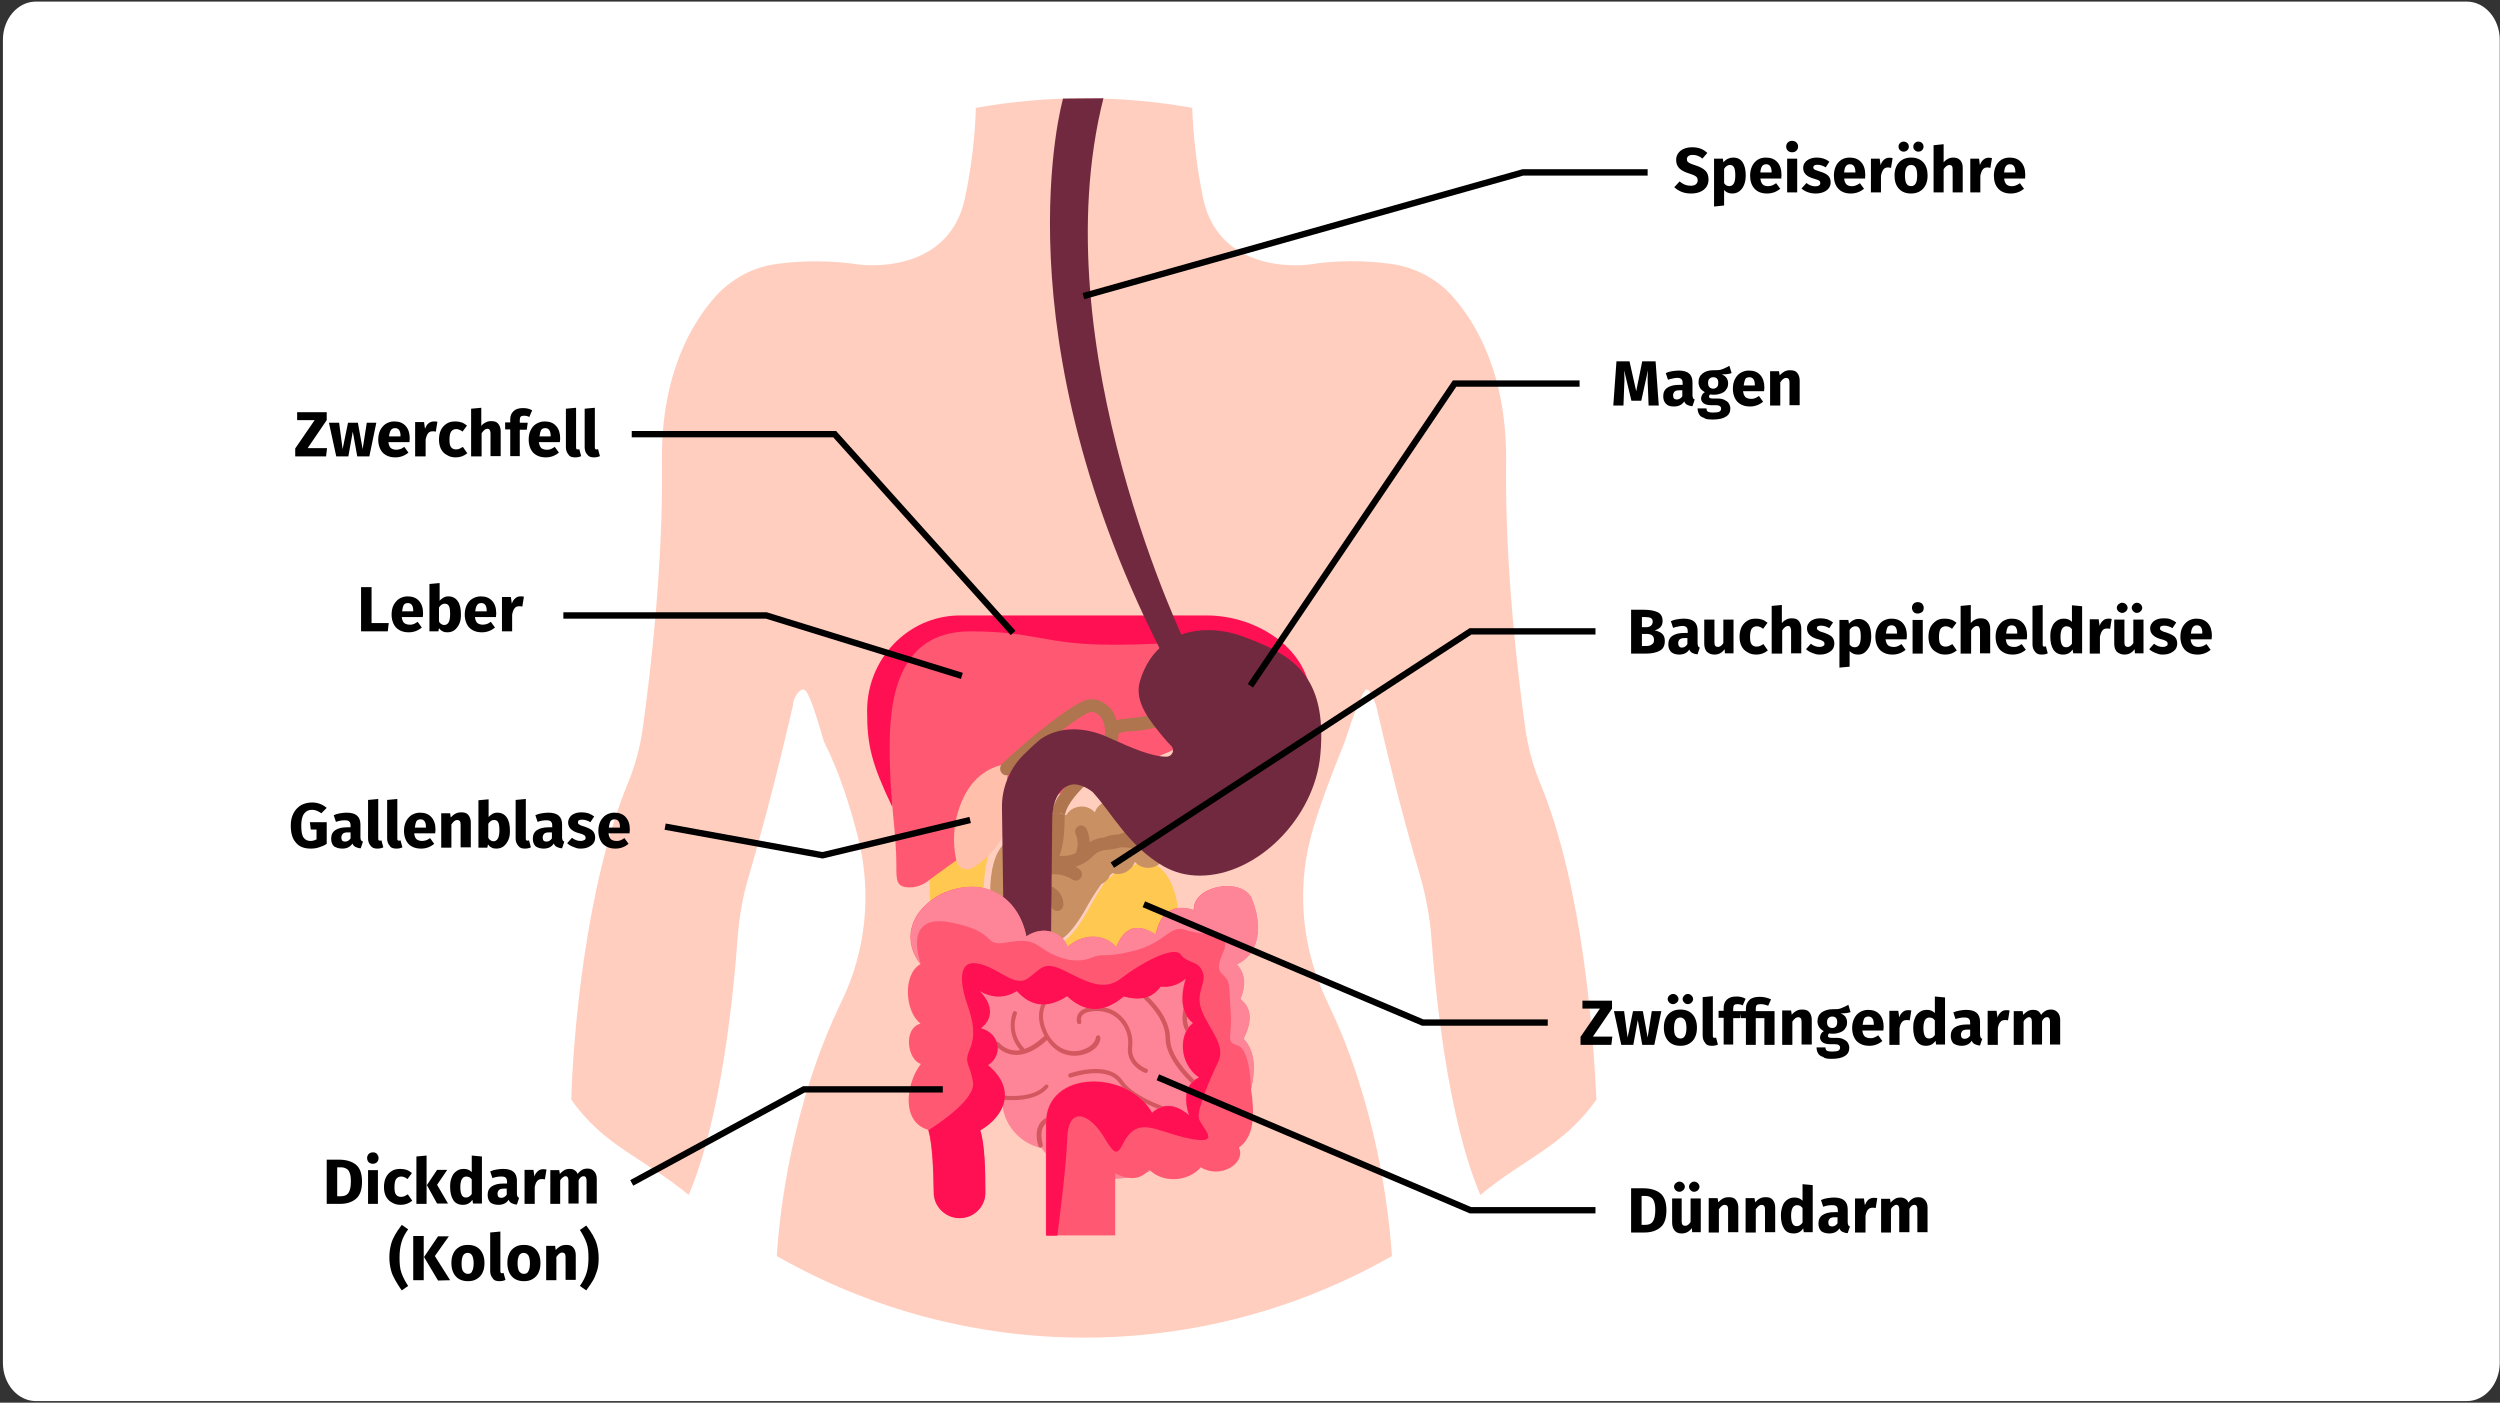 <?xml version="1.0" encoding="UTF-8"?>
<svg width="786px" height="441px" viewBox="0 0 786 441" version="1.1" xmlns="http://www.w3.org/2000/svg" xmlns:xlink="http://www.w3.org/1999/xlink">
    <rect x="0" y="0" width="786" height="441" fill="#333333" stroke="none"/>
    <title>speiseröhrenkrebs-definition</title>
    <defs>
        <linearGradient x1="49.998%" y1="-282.771%" x2="49.998%" y2="-80.683%" id="linearGradient-1">
            <stop stop-color="#F18774" offset="0%"></stop>
            <stop stop-color="#EE8372" offset="28.44%"></stop>
            <stop stop-color="#E7766C" offset="57.9%"></stop>
            <stop stop-color="#DA6263" offset="87.73%"></stop>
            <stop stop-color="#D3575E" offset="100%"></stop>
        </linearGradient>
        <linearGradient x1="49.986%" y1="-299.284%" x2="49.986%" y2="-164.236%" id="linearGradient-2">
            <stop stop-color="#F18774" offset="0%"></stop>
            <stop stop-color="#EE8372" offset="28.44%"></stop>
            <stop stop-color="#E7766C" offset="57.9%"></stop>
            <stop stop-color="#DA6263" offset="87.73%"></stop>
            <stop stop-color="#D3575E" offset="100%"></stop>
        </linearGradient>
        <linearGradient x1="49.995%" y1="-268.374%" x2="49.995%" y2="-151.804%" id="linearGradient-3">
            <stop stop-color="#F18774" offset="0%"></stop>
            <stop stop-color="#EE8372" offset="28.44%"></stop>
            <stop stop-color="#E7766C" offset="57.9%"></stop>
            <stop stop-color="#DA6263" offset="87.73%"></stop>
            <stop stop-color="#D3575E" offset="100%"></stop>
        </linearGradient>
        <linearGradient x1="49.998%" y1="-305.311%" x2="49.998%" y2="-178.493%" id="linearGradient-4">
            <stop stop-color="#F18774" offset="0%"></stop>
            <stop stop-color="#EE8372" offset="28.44%"></stop>
            <stop stop-color="#E7766C" offset="57.9%"></stop>
            <stop stop-color="#DA6263" offset="87.73%"></stop>
            <stop stop-color="#D3575E" offset="100%"></stop>
        </linearGradient>
        <linearGradient x1="50.004%" y1="-304.004%" x2="50.004%" y2="-71.828%" id="linearGradient-5">
            <stop stop-color="#F18774" offset="0%"></stop>
            <stop stop-color="#EE8372" offset="28.44%"></stop>
            <stop stop-color="#E7766C" offset="57.9%"></stop>
            <stop stop-color="#DA6263" offset="87.73%"></stop>
            <stop stop-color="#D3575E" offset="100%"></stop>
        </linearGradient>
        <linearGradient x1="49.993%" y1="-172.026%" x2="49.993%" y2="-85.45%" id="linearGradient-6">
            <stop stop-color="#F18774" offset="0%"></stop>
            <stop stop-color="#EE8372" offset="28.44%"></stop>
            <stop stop-color="#E7766C" offset="57.9%"></stop>
            <stop stop-color="#DA6263" offset="87.73%"></stop>
            <stop stop-color="#D3575E" offset="100%"></stop>
        </linearGradient>
        <linearGradient x1="49.994%" y1="-1095.57%" x2="49.994%" y2="-522.429%" id="linearGradient-7">
            <stop stop-color="#F18774" offset="0%"></stop>
            <stop stop-color="#EE8372" offset="28.44%"></stop>
            <stop stop-color="#E7766C" offset="57.9%"></stop>
            <stop stop-color="#DA6263" offset="87.73%"></stop>
            <stop stop-color="#D3575E" offset="100%"></stop>
        </linearGradient>
        <linearGradient x1="50.003%" y1="-313.232%" x2="50.003%" y2="-130.379%" id="linearGradient-8">
            <stop stop-color="#F18774" offset="0%"></stop>
            <stop stop-color="#EE8372" offset="28.44%"></stop>
            <stop stop-color="#E7766C" offset="57.9%"></stop>
            <stop stop-color="#DA6263" offset="87.73%"></stop>
            <stop stop-color="#D3575E" offset="100%"></stop>
        </linearGradient>
    </defs>
    <g id="Page-1" stroke="none" stroke-width="1" fill="none" fill-rule="evenodd">
        <g id="Illustrationen" transform="translate(-123, -27771)">
            <g id="speiseröhrenkrebs-definition" transform="translate(123, 27771)">
                <path d="M11.281,0.5 L775.555,0.5 C781.255,0.5 785.918,5.9 785.918,12.5 L785.918,428.5 C785.918,435.1 781.255,440.5 775.555,440.5 L11.281,440.5 C5.582,440.5 0.918,435.1 0.918,428.5 L0.918,12.5 C0.918,5.9 5.582,0.5 11.281,0.5 Z" id="Path" fill="#FFFFFF"></path>
                <g id="Group-52" transform="translate(91.418, 30.5)">
                    <g id="Group" transform="translate(87.3, 0)" fill-rule="nonzero">
                        <path d="M305.5,215.7 C303.2,210.1 301.6,204.2 300.8,198.2 C298.5,181.6 294.4,147.6 294.8,114.9 C295.1,87.2 285.4,71 277.8,62.5 C272.9,57.1 266.2,53.6 258.9,52.5 C250.2,51.3 241.3,51.3 232.6,52.7 C232.6,52.7 205,56.5 199.6,32.1 C197.6,22.6 196.5,13 196.1,3.4 C173.6,-0.6 150.6,-0.6 128.1,3.4 C127.8,13.1 126.6,22.7 124.6,32.1 C119.2,56.4 91.6,52.7 91.6,52.7 C82.9,51.4 74,51.3 65.3,52.5 C58,53.5 51.4,57.1 46.4,62.5 C38.8,71 29,87.2 29.4,114.9 C29.8,147.6 25.7,181.7 23.4,198.2 C22.6,204.2 21,210.1 18.7,215.7 C5.3,248.3 1.4,295.9 0.9,315.2 C11,329.8 24.1,333.8 37.8,345.2 C48,321.3 51.9,282.3 53.2,264.2 C53.7,257.7 54.8,251.3 56.7,245 C64.5,218.4 70.6,191.2 70.6,191.2 C70.6,188.8 73.2,185 74.6,186.7 C76.4,188.9 79,198.2 80.3,202.6 C85,211.8 88.6,223 91.2,233.4 C95.4,250.6 93.5,268.7 85.8,284.5 C70.2,316.7 66.4,350.5 65.5,364.4 C125.4,398.6 198.9,398.6 258.9,364.4 C258,350.6 254.2,316.7 238.6,284.5 C230.9,268.6 228.9,250.5 233.2,233.4 C234.9,226.5 238.6,216.3 244.1,202.6 C247,193.7 249.1,188.4 250.4,186.7 C251.5,185.2 252.7,188 253.9,191.2 C253.9,191.2 254.2,192.6 254.8,195 C256.7,203.4 261.7,224.4 267.8,245 C269.6,251.3 270.8,257.7 271.3,264.2 C272.6,282.2 276.5,321.2 286.7,345.2 C300.4,333.8 313,329.8 323.2,315.2 C322.3,295.8 319,248.2 305.5,215.7 L305.5,215.7 Z" id="Path" fill="#FFCEBF"></path>
                        <g id="Shape" transform="translate(112, 221)" fill="#FFC850">
                            <path d="M50.3,0 L50.4,0.1 C50.4,0 50.4,0 50.3,0 Z M0.2,26.9 C0.3,26.9 0.3,26.8 0.4,26.8 C0.5,26.8 0.5,26.7 0.6,26.7 C0.5,26.7 0.3,26.8 0.2,26.9 L0.2,26.9 Z"></path>
                            <path d="M67.8,19 C66.6,20.4 64.9,21.2 63.1,21.2 C62.5,21.2 61.9,21.1 61.3,20.9 C61,21.1 60.7,21.3 60.4,21.6 C59.8,23.1 58.7,24.3 57.3,24.9 C55.1,28.1 53.1,31.4 51.3,34.8 C47.6,41.3 43.4,47.2 35.6,47.2 C18.6,47.2 18.6,36.4 18.6,27.7 C18.6,21.2 20.5,12.7 24.6,9.2 C24.8,9 25,8.8 25.1,8.6 C25.7,7.5 27.2,4.3 27.3,4.2 C27.6,4 7.5,17.1 1.5,21.6 C1.3,21.8 1.6,26 1.6,27.7 C1.6,58.1 17.4,68.9 35.5,68.9 C53.6,68.9 63.1,45 63.1,45 C63.8,49.8 63.8,54.6 63.1,59.4 C62.7,62.4 63.9,65.3 66.2,67.2 C68.5,69 71.6,69.4 74.3,68.3 C77,67.1 78.9,64.6 79.2,61.6 C79.8,54.7 80.1,47.7 80,40.8 C80.1,27.9 76,19.3 67.8,19 L67.8,19 Z M52.8,32.1 C52.6,32.5 52.4,32.9 52.1,33.2 C52.4,32.8 52.6,32.4 52.8,32.1 Z"></path>
                        </g>
                        <g id="Path" transform="translate(166.5, 308.5) scale(-1, 1) rotate(-180) translate(-166.5, -308.5) translate(123, 276)">
                            <path d="M77.2,28.6 C77,28.6 76.5,28.6 76.5,28.6 L76.5,28.2 C76.5,24.4 73.9,21.5 70.2,20.9 C70.8,19.5 70.9,18.4 70.9,16.9 C70.9,8 60.3,0.8 47.3,0.8 C37.7,0.8 29.5,4.9 25.8,10.5 C18.6,12.1 13.3,18.3 13.3,26.1 L13.3,26.5 C5.6,29.1 0.1,36.4 0.1,45 C0.1,55.9 8.8,64.7 19.5,64.7 C23.9,64.7 28,63.1 31.3,60.5 C34.8,62.6 36.9,64 42.4,64 C48.4,64 52.8,61.6 57,59.1 C57.3,59.1 59.8,64.7 66,64.7 C69.8,64.7 72.6,63.4 73.6,59.8 C74.6,60.3 76,60.4 77.1,60.4 C82.1,60.4 86.1,51.1 86.1,43.2 C86.1,35.3 82.2,28.6 77.2,28.6 L77.2,28.6 Z" fill="#FE8598"></path>
                            <g id="Group" transform="translate(10.24, 10.12)">
                                <path d="M28.8,15 C29,15 29.2,14.9 29.3,14.8 C30.5,13.6 33.8,10.8 39.2,10.8 C40.7,10.8 42,10.3 42.8,9.2 C44.2,7.6 44.3,5 44.2,3.5 C46,4.5 47.4,6.3 48.3,8.9 C48.4,9.2 48.7,9.4 49,9.4 L49.2,9.4 C49.6,9.3 49.8,8.9 49.6,8.5 C48.4,5.1 46.4,2.9 43.7,1.8 C38.1,-0.4 31.6,3.1 31.3,3.3 C31,3.5 30.8,3.9 31,4.2 C31.2,4.5 31.6,4.7 31.9,4.5 C32,4.5 37.9,1.4 42.7,3 C42.8,4 43,6.8 41.7,8.4 C41.1,9.1 40.3,9.5 39.1,9.5 C33.2,9.5 29.5,12.6 28.2,13.9 C27.9,14.2 27.9,14.6 28.2,14.9 C28.4,14.9 28.6,15 28.8,15 L28.8,15 Z" id="Path" fill="url(#linearGradient-1)"></path>
                                <path d="M48.5,25.4 C48.9,25.3 49,24.9 48.9,24.5 C48.8,24.1 48.4,24 48,24.1 C47.9,24.1 41.9,26.4 42.7,32.5 C43,35.3 42.1,38.2 40.2,40.3 C38.4,42.4 35.8,43.5 32.9,43.5 C30.6,43.5 29,43 28.3,42.1 C27.7,41.3 28,40.3 28,40.3 C28.1,39.9 27.9,39.5 27.6,39.4 C27.2,39.3 26.8,39.5 26.7,39.8 C26.7,39.9 26.2,41.5 27.2,42.9 C28.2,44.2 30.1,44.9 32.9,44.9 C36.2,44.9 39.1,43.6 41.2,41.2 C43.3,38.8 44.4,35.4 44,32.3 C43.4,27.3 48.3,25.4 48.5,25.4 L48.5,25.4 Z" id="Path" fill="url(#linearGradient-2)"></path>
                                <path d="M63.3,36.1 C68.8,30.6 69.3,29.4 67.6,26.8 C67.4,26.5 67,26.4 66.6,26.6 C66.3,26.8 66.2,27.2 66.4,27.6 C67.5,29.3 67.8,29.7 62.3,35.2 C57.3,40.3 61.2,47.5 62.5,49.6 C62.7,49.9 63.2,50 63.5,49.8 C63.8,49.6 63.9,49.2 63.7,48.9 C62.5,46.9 59,40.5 63.3,36.1 L63.3,36.1 Z" id="Path" fill="url(#linearGradient-3)"></path>
                                <path d="M27.6,29.6 C23.4,28.9 19.7,30.7 17.2,34.4 C16.2,33.4 12.3,29.8 7.7,29.7 C5.3,29.7 3.1,30.6 1.1,32.6 C0.8,32.9 0.8,33.3 1.1,33.6 C1.4,33.9 1.8,33.9 2.1,33.6 C3.7,31.9 5.6,31.1 7.7,31.1 C8.1,31.1 8.5,31.2 8.8,31.2 C3.9,36.9 6.5,43 6.5,43.1 C6.6,43.4 6.9,43.5 7.1,43.5 C7.2,43.5 7.3,43.5 7.4,43.4 C7.8,43.2 7.9,42.8 7.7,42.5 C7.7,42.4 5.2,36.8 10.2,31.6 C13.6,32.8 16.2,35.6 16.3,35.6 C16.3,35.6 16.4,35.6 16.4,35.7 C16.3,35.8 16.3,35.9 16.2,36.1 C14.6,39.3 14.3,42.3 15.2,45 C16.2,48 18.6,49.8 19.8,50.6 C20.1,50.8 20.5,50.7 20.7,50.5 C21,50.2 20.9,49.7 20.5,49.5 C19.4,48.8 17.3,47.2 16.4,44.6 C15.6,42.3 15.9,39.6 17.3,36.7 C19.4,32.5 23.1,30.4 27.1,31 C30,31.5 32.4,33.3 32.6,35.3 C32.7,35.7 33,35.9 33.4,35.9 C33.8,35.8 34,35.5 34,35.1 C34,32.5 31.2,30.2 27.6,29.6 L27.6,29.6 Z" id="Path" fill="url(#linearGradient-4)"></path>
                                <path d="M19.3,9.5 C17.6,9 16.5,8.1 15.9,6.8 C15.1,5 15.6,2.8 15.9,1.5 C16,1.1 15.7,0.6 15.2,0.6 C14.9,0.6 14.6,0.8 14.5,1.1 C14.1,2.5 13.5,5.1 14.5,7.3 C15.2,9 16.7,10.1 18.8,10.7 L19,10.7 C19.3,10.7 19.6,10.5 19.7,10.2 C19.8,10 19.6,9.6 19.3,9.5 Z" id="Path" fill="url(#linearGradient-5)"></path>
                                <path d="M66.3,18.5 C66.1,18.2 65.6,18.1 65.3,18.4 C63,20.3 54.5,27.9 54.5,34.9 C54.5,41 48.8,46.4 47,48 C46.7,48.2 46.7,48.7 46.9,48.9 C47.1,49.2 47.6,49.3 47.9,49 C49.9,47.3 55.9,41.6 55.9,34.9 C55.9,28.5 64.1,21.2 66.2,19.4 C66.4,19.2 66.5,18.8 66.3,18.5 Z" id="Path" fill="url(#linearGradient-6)"></path>
                                <path d="M17.5,19.4 C13.8,15 6.2,15.4 3.8,15.6 C3.4,15.6 3.2,16 3.2,16.3 C3.2,16.7 3.6,17 4,16.9 C6.3,16.7 13.3,16.4 16.6,20.2 C16.7,20.4 16.9,20.4 17.1,20.4 C17.3,20.4 17.4,20.3 17.5,20.2 C17.7,20.1 17.8,19.7 17.5,19.4 L17.5,19.4 Z" id="Path" fill="url(#linearGradient-7)"></path>
                                <path d="M60,10.8 C59.9,10.4 59.5,10.2 59.1,10.3 C56,11.2 43.7,15.1 40,20.8 C36.2,26.6 25,22.7 24.8,22.6 C24.4,22.5 24,22.7 23.9,23 C23.8,23.4 24,23.8 24.3,23.9 C24.6,24 28.4,25.3 32.5,25.3 C35.7,25.3 39.1,24.5 41.1,21.5 C44.6,16.2 56.5,12.4 59.5,11.6 C59.9,11.6 60.1,11.2 60,10.8 Z" id="Path" fill="url(#linearGradient-8)"></path>
                            </g>
                        </g>
                        <path d="M200.7,163 C216.6,163 233.3,173.7 233.5,190 C233.7,200.9 234.4,202.6 227.7,216.7 L227.6,190 C227.6,179.1 211.5,173.2 201,173 L200.7,173 L123,173 C112.4,173 103.8,181.8 103.6,192.7 L103.6,193 L101.8,223.2 C95.3,209.5 93.9,204 93.9,193 C93.9,176.6 106.7,163.3 122.6,163 L123.1,163 L200.7,163 Z" id="Path" fill="#FF1053"></path>
                        <path d="M209,170.1 C204.8,170.1 192.1,172.2 170.9,172.2 C149.7,172.2 146.9,168 126.4,168 C105.9,168 101,184.9 101,204 C101,223.1 103.1,229.4 103.1,242.1 C103.1,246.3 103.1,248.5 107.3,248.5 C109.7,248.5 112,247.5 113.8,245.9 C127.5,235.8 149.6,220.3 157.8,217.6 C163.3,215.4 169.7,213 177.3,210.4 C213.3,197.7 217.6,185 217.6,176.5 C217.5,172.2 213.3,170.1 209,170.1 L209,170.1 Z" id="Path" fill="#FF5872"></path>
                        <path d="M139,209.6 C136,216.2 140.5,224.1 137.5,230.7 C135.3,235.5 131.7,239.5 127.2,242.3 C126.2,242.9 125.1,243 124.1,242.6 C123.1,242.2 122.3,241.3 122,240.2 C120.5,233.7 121.2,226.8 124,220.7 C129.2,209.3 139,209.7 139,209.6 L139,209.6 Z" id="Path" fill="#FFBFAB"></path>
                        <path d="M211,179.2 C210.8,179.7 210.4,180.1 209.9,180.4 C207,181.7 204.3,183.7 202.3,186.3 C200.3,188.7 198,190.9 195.5,192.9 C190.1,196.9 183.7,199.1 177,199.4 C175.7,199.4 174.3,199.7 173,200 C172.8,206 168.3,210.5 163.9,214.9 C160.3,218.5 156.9,221.9 156.1,225.7 C154.8,225.1 153.3,224.9 151.9,225.3 C152.8,220.1 156.8,216 160.8,212 C164.9,207.9 168.7,204.1 168.7,199.7 C168.7,194.4 165.4,193.3 164.5,193.3 C161.4,193.3 144.2,207.8 139.5,212.5 C138.9,213.1 138,213.4 137.2,213.2 C135.6,212.7 135.3,210.7 136.3,209.7 C140.2,205.8 154.6,193.3 161.7,190 C163.4,189.2 165.3,189.1 167,189.8 C169.6,190.8 171.6,193.1 172.3,195.9 C173.7,195.6 175.1,195.4 176.5,195.3 C179,195.1 181.5,194.7 184,194.1 C185.1,192 185.7,189.6 185.6,187.2 C185.6,186 186.5,185.1 187.7,185.1 C188.9,185.1 189.8,186 189.8,187.2 C189.9,188.8 189.7,190.4 189.3,192 C190.5,191.4 191.6,190.7 192.7,189.8 C194.9,188 197,185.9 198.9,183.7 C201.3,180.7 204.4,178.3 207.9,176.8 C208.9,176.2 210.2,176.7 210.7,177.7 C211.2,178.1 211.2,178.7 211,179.2 L211,179.2 Z" id="Path" fill="#AF754E"></path>
                        <path d="M214.1,220.3 C215.3,222.4 215,224.9 213.5,226.8 C212,228.7 209.4,229.3 207.2,228.5 L207.2,228.9 C207.2,231.2 205.9,233.3 203.8,234.2 C201.7,235.2 199.3,234.7 197.6,233.2 C197.4,235.4 196,237.3 194,238.1 C191.9,238.9 189.6,238.5 188,237 C187.8,239.3 186.4,241.2 184.2,242 C182,242.8 179.6,242.2 178.1,240.5 C177.8,241.2 177.4,241.9 176.9,242.4 C175.8,243.6 174.3,244.3 172.7,244.3 C172.2,244.3 171.6,244.2 171.1,244 C170.8,244.2 170.6,244.4 170.3,244.6 C169.8,245.9 168.8,246.9 167.5,247.5 C165.5,250.3 163.7,253.2 162.1,256.2 C158.7,261.8 154.9,267.1 147.9,267.1 C132.6,267.1 132.6,257.5 132.6,249.9 C132.6,243.9 133.8,236.9 137.9,234 C138.1,233.9 138.4,233.7 138.6,233.6 C139.3,230.9 140.7,227 144,227 C145.6,227 147.1,227.6 148.2,228.8 C148.8,227.2 150,226 151.6,225.4 C151.7,225.4 151.8,225.3 152,225.3 C153.4,224.9 154.9,225.1 156.2,225.7 C156.3,225.7 156.4,225.8 156.5,225.8 C157.4,224.2 159,223.3 160.8,223.1 C162.6,222.9 164.3,223.6 165.5,224.9 C166.1,223.1 167.7,221.7 169.7,221.3 C171.6,220.9 173.7,221.5 175,223 C175.6,221.4 176.8,220.2 178.4,219.6 C180,219 181.7,219.2 183.2,220 C184.8,217.4 188.2,216.6 190.8,218.1 C192.4,215.5 195.8,214.7 198.4,216.2 C199.9,213.8 202.8,212.9 205.4,213.9 C206.2,211.1 208.8,209.3 211.7,209.7 C214.6,210.1 216.7,212.5 216.7,215.4 C216.6,217.4 215.6,219.2 214.1,220.3 L214.1,220.3 Z" id="Path" fill="#C99163"></path>
                        <path d="M207.9,217.5 C207,217 205.8,217.4 205.3,218.4 C204,221.1 195.6,223.1 193.6,223.1 C191.5,223.1 185.2,223.1 180.8,227.5 C180.6,227.7 180.4,227.9 180.2,228.1 C180.3,227.5 180.3,227.1 180.3,227 C180.3,225.9 179.4,225.1 178.4,225.1 C177.3,225.1 176.5,226 176.5,227 C176.5,228.3 176.2,229.7 175.5,230.9 C174.5,231.3 173.6,231.7 172.7,231.9 C171.2,231.9 169.8,232.2 168.4,232.8 C166.8,232.9 165.3,233.4 163.9,234.3 C163.8,232.8 163.5,231.4 162.9,230.1 C162.6,229.5 162,229.1 161.3,229 C160.6,229 160,229.3 159.6,229.9 C159.2,230.5 159.2,231.2 159.5,231.8 C160.3,233.7 160.3,235.8 159.5,237.7 C158.3,238.3 156.9,238.6 155.5,238.6 C153.7,238.6 152,239.2 150.5,240.1 C150.4,239 150,238 149.5,237 C148.8,235.7 147.5,234.8 146,234.8 C144.9,234.8 144.1,235.6 144,236.7 C144,237.2 144.2,237.7 144.5,238 C144.8,238.4 145.3,238.6 145.8,238.6 C146.1,238.9 146.4,239.2 146.5,239.6 C146.9,240.9 146.8,242.3 146.2,243.5 C146.1,243.7 146.1,243.8 146.1,244 C145.5,244.7 145,245.4 144.5,246.1 C143.4,244.9 141.9,244.3 140.3,244.4 C139.2,244.4 138.4,245.3 138.4,246.3 C138.4,247.4 139.3,248.2 140.3,248.2 C140.8,248.1 141.2,248.3 141.6,248.6 C142,248.9 142.2,249.3 142.2,249.8 C137.9,253.5 137.9,262.6 137.7,263 C137.5,263.5 137.5,264 137.7,264.5 C137.9,265 138.3,265.3 138.7,265.5 C138.9,265.6 139.2,265.7 139.5,265.7 C140.3,265.7 141,265.2 141.3,264.5 C141.6,263.7 141.5,253.9 145.5,251.8 C147.2,251.1 149.2,251.2 150.9,252 C151.5,252.5 151.9,253.2 151.8,254 C151.8,255.1 152.7,255.9 153.7,255.9 C154.8,255.9 155.6,255 155.6,254 C155.7,252 154.7,250.1 153.1,248.9 C151.7,247.9 150,247.5 148.2,247.5 C149.1,246.3 150.1,245.2 151.3,244.3 C151.5,244.4 151.6,244.4 151.8,244.4 C154,244.2 156.2,244.7 158.1,245.8 C158.6,246.3 159.3,246.5 160,246.3 C160.7,246.1 161.2,245.6 161.4,244.9 C161.6,244.2 161.4,243.5 160.9,243 C160.4,242.6 159.9,242.2 159.4,242 C161.4,241.4 163.3,240.3 164.8,238.8 C165.9,237.5 167.5,236.8 169.2,236.7 C170.7,236.6 172.2,236.3 173.7,235.9 C175.9,235.9 178.1,236.2 180.2,236.7 C181.2,236.9 182.3,236.3 182.5,235.3 C182.8,234.3 182.1,233.2 181.1,233 C181,233 180.9,232.9 180.7,232.9 C181.9,232.2 182.9,231.4 183.9,230.5 C184.5,229.9 185.1,229.4 185.9,229 C186.1,229.1 186.2,229.1 186.4,229.1 C188.1,229.3 189.6,230.3 190.4,231.9 C190.9,232.8 192,233.2 193,232.8 C193.9,232.3 194.3,231.2 193.9,230.2 C193.3,229.1 192.5,228.2 191.6,227.3 C192.7,227.2 193.5,227.2 194.1,227.2 C196.1,227.2 206.7,225.4 209.2,220.4 C209.4,219.9 209.5,219.4 209.3,218.9 C208.7,218.1 208.4,217.7 207.9,217.5 L207.9,217.5 Z" id="Path" fill="#AF754E"></path>
                        <path d="M156.1,225.7 C156,226.2 156,226.7 156,227.2 C156,240.5 151.5,243.4 150.6,243.9 C149.6,244.5 148.3,244 147.8,243 C147.6,242.7 147.5,242.4 147.5,242.1 C147.5,241.3 148,240.6 148.7,240.2 C148.7,240.2 151.8,238 151.8,227.3 C151.8,226.6 151.9,225.9 152,225.3 C153.3,224.9 154.8,225.1 156.1,225.7 L156.1,225.7 Z" id="Path" fill="#AF754E"></path>
                        <path d="M143.8,272.8 C139.9,272.8 137.1,270.3 136.9,266.8 L136.9,266.6 L136.3,223.4 C136.2,217.4 138.6,211.4 142.8,207.1 C145.6,204.3 148,202.2 148.1,202.2 L148.2,202.1 L148.3,202 C151.2,199.9 154.8,198.8 158.8,198.8 C162.2,198.8 165.8,199.6 169.2,201.1 C169.9,201.4 170.5,201.7 171.2,202 C176.6,204.4 183.2,207.4 188,207.4 C189.8,207.4 190.8,205.3 189.5,204 C188.7,203.2 187.9,202.3 187.4,201.7 C182.9,196.3 177.7,190.2 179.7,183.6 C182.7,173.5 190.5,167.6 201.1,167.6 C204.7,167.6 208.5,168.3 212,169.6 C227.2,175.2 238.7,181.4 236.4,206.8 C234.6,226.7 216.5,244.8 198.5,244.8 C194.3,244.8 190.5,243.8 187,241.8 C175.9,235.3 171.2,225.5 164.8,218.5 C164.2,218 160.9,215.6 158.1,216.2 C153.8,217.1 152.1,222.5 152.1,226.9 L151.7,267.1 C151.5,270.8 147.5,272.8 143.8,272.8 L143.8,272.8 Z" id="Path" fill="#70293F"></path>
                        <path d="M184.5,184.9 C188.5,171.5 201.3,170.9 210.4,174.2 C225.7,179.8 233.5,185.1 231.6,206.2 C229.6,228.3 205,246.2 189.7,237.3 C176.7,229.8 169.6,223.4 164.9,218.3 C164,217.4 154.7,210.8 151.8,222.4 L146.8,266.5 C146.8,267.5 142,268.8 141.8,266.4 L141.2,223.2 C141.1,218.5 143,213.9 146.3,210.5 C148.9,207.8 151.3,205.9 151.3,205.9 C155.8,202.6 162.1,203.3 167.2,205.5 C176.6,209.6 189.6,216.2 196.1,208.9 C200.4,204.1 182.2,192.8 184.5,184.9 L184.5,184.9 Z" id="Path" fill="#70293F"></path>
                        <g id="Path" transform="translate(106, 248)">
                            <path d="M7.1,76.7 C8.4,81.2 8.7,89.5 8.8,96.4 C8.8,100.8 12.5,104.4 16.9,104.4 C21.4,104.4 25,100.8 25,96.4 C25,89.4 24.8,81.1 23.4,76.8 C31,72.4 35,63.9 25.8,56.3 C30.7,53.2 29.6,46.2 23.5,44.7 C27.2,42.1 27.7,37.5 23.2,33 C27.4,35.4 31.3,35.2 34.9,33 C39.2,37.8 44.4,38.7 50.7,34.6 C55.9,39.5 61.7,40.4 68.5,34.7 C73,35.9 77.1,35.7 80.1,31.6 C82.8,31.9 85.5,31.2 88,29.1 C86.8,33.1 85.8,39.6 90.3,43.1 C85.9,46.2 85.6,55.6 92.2,60.2 C88.2,62 87.2,66 89,72 C85,68.7 81.1,68 77.4,71.3 C70,57.8 44.1,57.6 44.1,74.5 L44.1,109.9 L65.9,109.9 L65.9,90.4 C70.2,92.6 73.9,92.5 76.6,89.2 C80.8,93.6 88.9,93.1 92.8,88.5 C98.9,92.3 107.1,87.3 104.8,82.3 C109.7,78.8 109.8,71.8 108.6,63.9 C110.2,57 109.6,51.6 106.2,48.1 C108.8,42.9 109,38.6 105.2,35.6 C106.9,31.5 106.9,27.8 104.1,24.7 C111.1,21.5 112.5,12.7 108.6,3.6 C105,-2.7 90.3,-7.02216063e-15 90.6,7.6 C84.3,5.6 80.2,8 78.6,15.3 C73.5,12.1 69.1,12.1 66.2,19.3 C62.7,15 55.5,14.8 50.9,19.3 C49.4,14.5 43.2,12.3 37.9,15.9 C35.4,3.4 24.6,-3.5 11.3,2.5 C0.2,8.4 -0.6,18.2 4.7,24.6 C-1.1,27.9 -0.1,39.8 4.7,43.3 C-1,45 0.7,54.8 4.8,56 C-0.1,62.4 -1.3,74.4 7.1,76.7 L7.1,76.7 Z" fill="#FF5872"></path>
                            <path d="M93.4,39.9 C90.6,33.8 94.8,30.9 93.4,27.1 C92,23.3 88.7,24.6 86.5,21.6 C84.3,18.6 73.5,24.6 67.9,29 C62.4,33.4 56.8,30.1 50.2,26.8 C43.5,23.5 43,25.7 38.6,29 C34.2,32.3 29.2,25.5 22.5,24.4 C15.8,23.3 17.5,32.1 19.5,37.6 C21.4,43.1 22,47.2 20.1,51.6 C18.2,56 20.4,56 21.2,61.9 C22,67.8 7.2,76.8 7.2,76.8 C8.5,81.3 8.8,89.6 8.9,96.5 C8.9,100.9 12.6,104.5 17,104.5 C21.5,104.5 25.1,100.9 25.1,96.5 C25.1,89.5 24.9,81.2 23.5,76.9 C31.1,72.5 35.1,64 25.9,56.4 C30.8,53.3 29.7,46.3 23.6,44.8 C27.3,42.2 27.8,37.6 23.3,33.1 C27.5,35.5 31.4,35.3 35,33.1 C39.3,37.9 44.5,38.8 50.8,34.7 C56,39.6 61.8,40.5 68.6,34.8 C73.1,36 77.2,35.8 80.2,31.7 C82.9,32 85.6,31.3 88.1,29.2 C86.9,33.2 85.9,39.7 90.4,43.2 C86,46.3 85.7,55.7 92.3,60.3 C88.3,62.1 87.3,66.1 89.1,72.1 C85.1,68.8 81.2,68.1 77.5,71.4 C70.1,57.9 44.2,57.7 44.2,74.6 L44.2,110 L47.7,110 C48.8,101.4 50.6,86.9 50.8,79.7 C51,69.1 57.8,71.1 62.8,79.7 C67.8,88.3 67,80.4 71.4,77.1 C75.8,73.8 81.4,78.2 90.5,79.7 C99.6,81.2 92.7,75.7 92.2,73 C91.6,70.3 95.8,60.4 98.3,55.4 C100.6,50.2 96.1,46 93.4,39.9 Z" fill="#FF1053"></path>
                            <path d="M106.3,48.1 C108.9,42.9 109.1,38.6 105.3,35.6 C107,31.5 107,27.8 104.2,24.7 C111.2,21.5 112.6,12.7 108.7,3.6 C105.1,-2.7 90.4,6.9388939e-17 90.7,7.6 C84.4,5.6 80.3,8 78.7,15.3 C73.6,12.1 69.2,12.1 66.3,19.3 C62.8,15 55.6,14.8 51,19.3 C49.5,14.5 43.3,12.3 38,15.9 C35.5,3.4 24.7,-3.5 11.4,2.5 C0.3,8.4 -0.5,18.2 4.8,24.6 C4.8,24.6 -1.4,8.5 14.1,11.5 C29.6,14.5 23.8,19.2 31.8,17.8 C39.8,16.4 40.7,18.3 44.3,20.5 C47.9,22.7 53.4,24.6 58.2,22.7 C62.9,20.8 61.2,23 71.5,20.5 C81.8,18 83.1,12 88.1,13.9 C93.1,15.8 102.8,14.2 100,20.5 C97.2,26.8 99,27 100.5,28.7 C102,30.4 101.7,31.6 102.2,39.7 C102.8,47.7 100.4,49 104.4,50.2 C108.4,51.4 108.6,63.7 108.6,63.7 C110.3,57 109.6,51.6 106.3,48.1 L106.3,48.1 Z" fill="#FE8598"></path>
                        </g>
                        <path d="M194.8,173.6 L188.2,177.9 C134.3,74.6 155.5,0.5 155.5,0.5 L168.2,0.4 C148.4,78.9 194.8,173.6 194.8,173.6 Z" id="Path" fill="#70293F"></path>
                    </g>
                    <g id="Group" transform="translate(85.3, 23)" stroke="#000000" stroke-width="2">
                        <polyline id="Path" points="125.7 159 64.2 140 0.4 140"></polyline>
                        <polyline id="Path" points="141.8 145.5 85.7 83 21.9 83"></polyline>
                        <polyline id="Path" points="173 218.5 285.6 145 324.9 145"></polyline>
                        <polyline id="Path" points="187.3 285.2 285.6 327 324.9 327"></polyline>
                        <polyline id="Path" points="216.4 162.1 280.6 67.1 319.9 67.1"></polyline>
                        <polyline id="Path" points="163.9 39.6 302.1 0.7 341.3 0.7"></polyline>
                        <polyline id="Path" points="182.9 230.8 270.6 268 309.9 268"></polyline>
                        <polyline id="Path" points="32.4 206.4 81.9 215.4 128.3 204.3"></polyline>
                        <polyline id="Path" points="21.9 318.4 76 289 119.7 289"></polyline>
                    </g>
                    <path d="M30.5,168 L30.8,165.4 L25.4,165.4 L25.4,154.1 L22.1,154.1 L22.1,168 L30.5,168 Z M37.1,168.3 C38.6,168.3 40,167.8 41.2,166.8 L39.9,165 C39.4,165.3 39,165.6 38.6,165.7 C38.2,165.9 37.8,165.9 37.4,165.9 C36.7,165.9 36.1,165.7 35.7,165.4 C35.3,165.1 35,164.4 34.9,163.5 L41.5,163.5 C41.5,163.2 41.6,162.8 41.6,162.4 C41.6,160.7 41.2,159.4 40.3,158.4 C39.4,157.4 38.2,157 36.7,157 C35.7,157 34.8,157.3 34,157.8 C33.3,158.3 32.7,159 32.3,159.8 C31.9,160.6 31.7,161.6 31.7,162.7 C31.7,164.4 32.2,165.8 33.1,166.8 C34.1,167.8 35.4,168.3 37.1,168.3 L37.1,168.3 Z M38.5,161.7 L35,161.7 C35.1,160.8 35.3,160.1 35.5,159.7 C35.8,159.3 36.2,159.1 36.8,159.1 C37.9,159.1 38.5,159.9 38.5,161.5 L38.5,161.7 Z M49.2,168.3 C50.1,168.3 50.8,168.1 51.5,167.6 C52.1,167.1 52.6,166.5 53,165.6 C53.4,164.7 53.5,163.8 53.5,162.7 C53.5,160.9 53.2,159.5 52.5,158.5 C51.8,157.5 50.8,157 49.6,157 C49,157 48.5,157.1 48,157.4 C47.5,157.7 47.1,158 46.8,158.4 L46.8,152.8 L43.6,153.1 L43.6,168 L46.4,168 L46.6,167 C46.9,167.4 47.3,167.8 47.8,168 C48.1,168.2 48.6,168.3 49.2,168.3 L49.2,168.3 Z M48.2,166 C47.9,166 47.6,165.9 47.3,165.7 C47,165.5 46.8,165.3 46.6,164.9 L46.6,160.5 C47.1,159.7 47.7,159.3 48.4,159.3 C49,159.3 49.4,159.5 49.7,160 C50,160.5 50.1,161.4 50.1,162.6 C50.1,164.9 49.5,166 48.2,166 L48.2,166 Z M60.1,168.3 C61.6,168.3 63,167.8 64.2,166.8 L62.9,165 C62.4,165.3 62,165.6 61.6,165.7 C61.2,165.8 60.8,165.9 60.4,165.9 C59.7,165.9 59.1,165.7 58.7,165.4 C58.3,165.1 58,164.4 57.9,163.5 L64.5,163.5 C64.5,163.2 64.6,162.8 64.6,162.4 C64.6,160.7 64.2,159.4 63.3,158.4 C62.4,157.4 61.2,157 59.7,157 C58.7,157 57.8,157.3 57,157.8 C56.2,158.3 55.7,159 55.3,159.8 C54.9,160.7 54.7,161.6 54.7,162.7 C54.7,164.4 55.2,165.8 56.1,166.8 C57.1,167.8 58.4,168.3 60.1,168.3 L60.1,168.3 Z M61.5,161.7 L58,161.7 C58.1,160.8 58.3,160.1 58.6,159.7 C58.9,159.3 59.3,159.1 59.9,159.1 C61,159.1 61.6,159.9 61.6,161.5 L61.6,161.7 L61.5,161.7 Z M69.6,168 L69.6,162.7 C69.8,161.8 70,161.2 70.4,160.7 C70.7,160.3 71.2,160.1 71.8,160.1 C72,160.1 72.4,160.1 72.8,160.2 L73.3,157.1 C73,157 72.6,157 72.2,157 C71.6,157 71,157.2 70.6,157.6 C70.1,158 69.7,158.6 69.5,159.3 L69.2,157.2 L66.4,157.2 L66.4,168 L69.6,168 Z" id="Shape" fill="#000000" fill-rule="nonzero"></path>
                    <path d="M11.1,113 L11.4,110.4 L5.3,110.4 L11.3,101.6 L11.3,99.1 L2,99.1 L2,101.6 L7.5,101.6 L1.4,110.5 L1.4,113 L11.1,113 Z M18.1,113 L19.5,105.2 L20.9,113 L24.7,113 L26.9,102.4 L23.9,102.4 L22.6,110.7 L21.1,102.4 L18,102.4 L16.3,110.7 L15.2,102.4 L12,102.4 L14.3,113 L18.1,113 Z M32.9,113.3 C34.4,113.3 35.8,112.8 37,111.8 L35.7,110 C35.2,110.3 34.8,110.6 34.4,110.7 C34,110.8 33.6,110.9 33.2,110.9 C32.5,110.9 31.9,110.7 31.5,110.4 C31.1,110.1 30.8,109.4 30.7,108.5 L37.3,108.5 C37.3,108.2 37.4,107.8 37.4,107.4 C37.4,105.7 37,104.4 36.1,103.4 C35.2,102.4 34,102 32.5,102 C31.5,102 30.6,102.3 29.8,102.8 C29.1,103.3 28.5,104 28.1,104.8 C27.7,105.7 27.5,106.6 27.5,107.7 C27.5,109.4 28,110.8 28.9,111.8 C29.9,112.8 31.2,113.3 32.9,113.3 L32.9,113.3 Z M34.4,106.7 L30.9,106.7 C31,105.8 31.2,105.1 31.5,104.7 C31.8,104.3 32.2,104.1 32.8,104.1 C33.9,104.1 34.5,104.9 34.5,106.5 L34.5,106.7 L34.4,106.7 Z M42.4,113 L42.4,107.7 C42.6,106.8 42.8,106.2 43.2,105.7 C43.5,105.3 44,105.1 44.6,105.1 C44.8,105.1 45.2,105.1 45.6,105.2 L46.1,102.1 C45.8,102 45.4,102 45,102 C44.4,102 43.8,102.2 43.3,102.6 C42.8,103 42.5,103.6 42.2,104.3 L41.9,102.2 L39.1,102.2 L39.1,113 L42.4,113 Z M51.9,113.3 C53.2,113.3 54.4,112.9 55.5,112 L54.1,110 C53.7,110.3 53.3,110.4 53,110.6 C52.7,110.7 52.4,110.8 52,110.8 C51.3,110.8 50.8,110.6 50.4,110.1 C50,109.6 49.9,108.8 49.9,107.7 C49.9,106.5 50.1,105.7 50.4,105.2 C50.8,104.7 51.3,104.4 52,104.4 C52.7,104.4 53.4,104.7 54,105.2 L55.4,103.3 C54.9,102.9 54.3,102.5 53.7,102.3 C53.1,102.1 52.5,102 51.7,102 C50.7,102 49.7,102.2 49,102.7 C48.2,103.2 47.6,103.9 47.2,104.7 C46.8,105.5 46.6,106.6 46.6,107.7 C46.6,108.8 46.8,109.8 47.2,110.6 C47.6,111.4 48.2,112.1 49,112.5 C49.9,113.1 50.8,113.3 51.9,113.3 L51.9,113.3 Z M60,113 L60,105.7 C60.6,104.8 61.2,104.3 61.8,104.3 C62.1,104.3 62.4,104.4 62.5,104.6 C62.6,104.8 62.8,105.2 62.8,105.7 L62.8,112.9 L66,112.9 L66,105.1 C66,104.1 65.7,103.3 65.2,102.7 C64.7,102.1 64,101.9 63,101.9 C62.4,101.9 61.8,102 61.3,102.3 C60.8,102.5 60.3,102.9 59.9,103.4 L59.9,97.7 L56.7,98 L56.7,113 L60,113 Z M72,113 L72,104.6 L74.2,104.6 L74.5,102.4 L72,102.4 L72,101.6 C72,101.1 72.1,100.7 72.3,100.5 C72.5,100.3 72.8,100.2 73.3,100.2 C73.9,100.2 74.4,100.3 75,100.6 L75.9,98.5 C75,98 74.1,97.8 73,97.8 C71.7,97.8 70.7,98.1 70,98.8 C69.3,99.5 69,100.3 69,101.4 L69,102.3 L67.4,102.3 L67.4,104.5 L69,104.5 L69,112.9 L72,112.9 L72,113 Z M80.2,113.3 C81.7,113.3 83.1,112.8 84.3,111.8 L83,110 C82.5,110.3 82.1,110.6 81.7,110.7 C81.3,110.9 80.9,110.9 80.5,110.9 C79.8,110.9 79.2,110.7 78.8,110.4 C78.4,110 78.1,109.4 78,108.5 L84.6,108.5 C84.6,108.2 84.7,107.8 84.7,107.4 C84.7,105.7 84.3,104.4 83.4,103.4 C82.5,102.4 81.3,102 79.8,102 C78.8,102 77.9,102.3 77.1,102.8 C76.3,103.3 75.8,104 75.4,104.8 C75,105.6 74.8,106.6 74.8,107.7 C74.8,109.4 75.3,110.8 76.2,111.8 C77.2,112.8 78.5,113.3 80.2,113.3 L80.2,113.3 Z M81.7,106.7 L78.2,106.7 C78.3,105.8 78.5,105.1 78.7,104.7 C79,104.3 79.4,104.1 80,104.1 C81.1,104.1 81.7,104.9 81.7,106.5 L81.7,106.7 Z M89.4,113.3 C90.1,113.3 90.7,113.2 91.3,112.9 L90.7,110.7 C90.5,110.8 90.4,110.8 90.2,110.8 C89.8,110.8 89.7,110.6 89.7,110.1 L89.7,97.7 L86.5,98 L86.5,110.1 C86.5,111.1 86.8,111.8 87.3,112.4 C87.7,113.1 88.4,113.3 89.4,113.3 L89.4,113.3 Z M95.3,113.3 C96,113.3 96.6,113.2 97.2,112.9 L96.6,110.7 C96.4,110.8 96.3,110.8 96.1,110.8 C95.7,110.8 95.6,110.6 95.6,110.1 L95.6,97.7 L92.4,98 L92.4,110.1 C92.4,111.1 92.7,111.8 93.2,112.4 C93.7,113.1 94.4,113.3 95.3,113.3 L95.3,113.3 Z" id="Shape" fill="#000000" fill-rule="nonzero"></path>
                    <path d="M425.9,175 C427.8,175 429.3,174.7 430.4,174.1 C431.5,173.5 432,172.5 432,171 C432,170 431.7,169.2 431.1,168.7 C430.5,168.2 429.8,167.9 428.8,167.7 C429.5,167.5 430.1,167.2 430.6,166.7 C431.1,166.2 431.3,165.5 431.3,164.7 C431.3,163.4 430.8,162.5 429.8,162 C428.8,161.5 427.3,161.2 425.3,161.2 L421.4,161.2 L421.4,175 L425.9,175 Z M426,166.7 L424.8,166.7 L424.8,163.5 L425.8,163.5 C426.6,163.5 427.2,163.6 427.6,163.8 C428,164 428.2,164.4 428.2,165 C428.1,166.1 427.4,166.7 426,166.7 L426,166.7 Z M426,172.6 L424.8,172.6 L424.8,168.8 L426.2,168.8 C427.8,168.8 428.6,169.4 428.6,170.7 C428.6,171.4 428.4,171.9 427.9,172.1 C427.5,172.5 426.8,172.6 426,172.6 L426,172.6 Z M436.5,175.3 C437.9,175.3 439,174.8 439.7,173.7 C439.9,174.2 440.2,174.6 440.7,174.8 C441.1,175 441.6,175.2 442.3,175.2 L443,173.1 C442.7,173 442.6,172.9 442.5,172.7 C442.4,172.5 442.3,172.2 442.3,171.8 L442.3,167.7 C442.3,166.4 441.9,165.5 441.2,164.9 C440.5,164.3 439.4,164 437.9,164 C437.3,164 436.6,164.1 435.9,164.2 C435.2,164.3 434.5,164.5 433.9,164.8 L434.6,166.9 C435.1,166.7 435.6,166.6 436.1,166.5 C436.6,166.4 437,166.3 437.4,166.3 C438.1,166.3 438.5,166.4 438.8,166.7 C439.1,167 439.2,167.4 439.2,168 L439.2,168.5 L438.1,168.5 C436.5,168.5 435.3,168.8 434.4,169.4 C433.5,170 433.1,170.9 433.1,172.1 C433.1,173.1 433.4,173.9 434,174.5 C434.6,175 435.4,175.3 436.5,175.3 Z M437.4,173.1 C437,173.1 436.7,173 436.5,172.7 C436.3,172.5 436.2,172.1 436.2,171.7 C436.2,171.2 436.4,170.8 436.7,170.5 C437.1,170.2 437.6,170.1 438.3,170.1 L439.1,170.1 L439.1,172 C438.7,172.7 438.1,173.1 437.4,173.1 Z M447.6,175.3 C449,175.3 450,174.7 450.8,173.6 L450.9,174.9 L453.6,174.9 L453.6,164.3 L450.4,164.3 L450.4,171.7 C449.9,172.5 449.3,172.9 448.7,172.9 C448.4,172.9 448.1,172.8 447.9,172.6 C447.7,172.4 447.6,172 447.6,171.5 L447.6,164.3 L444.4,164.3 L444.4,171.9 C444.4,173 444.7,173.8 445.2,174.4 C445.9,175 446.6,175.3 447.6,175.3 L447.6,175.3 Z M460.8,175.3 C462.1,175.3 463.3,174.9 464.4,174 L463,172 C462.6,172.3 462.2,172.4 461.9,172.6 C461.6,172.7 461.3,172.8 460.9,172.8 C460.2,172.8 459.7,172.6 459.3,172.1 C458.9,171.6 458.8,170.8 458.8,169.7 C458.8,168.5 459,167.7 459.3,167.2 C459.7,166.7 460.2,166.4 460.9,166.4 C461.6,166.4 462.3,166.7 462.9,167.2 L464.3,165.3 C463.8,164.9 463.2,164.5 462.6,164.3 C462,164.1 461.4,164 460.6,164 C459.6,164 458.6,164.2 457.9,164.7 C457.1,165.2 456.5,165.9 456.1,166.7 C455.7,167.6 455.5,168.6 455.5,169.7 C455.5,170.8 455.7,171.8 456.1,172.6 C456.5,173.4 457.1,174.1 457.9,174.5 C458.8,175.1 459.7,175.3 460.8,175.3 L460.8,175.3 Z M468.9,175 L468.9,167.7 C469.5,166.8 470.1,166.3 470.7,166.3 C471,166.3 471.3,166.4 471.4,166.6 C471.5,166.8 471.7,167.2 471.7,167.7 L471.7,174.9 L474.9,174.9 L474.9,167.1 C474.9,166.1 474.6,165.3 474.1,164.7 C473.6,164.1 472.9,163.9 471.9,163.9 C471.3,163.9 470.7,164 470.2,164.3 C469.7,164.5 469.2,164.9 468.8,165.4 L468.8,159.7 L465.6,160 L465.6,175 L468.9,175 Z M480.6,175.3 C481.5,175.3 482.3,175.2 483,174.9 C483.7,174.6 484.3,174.2 484.7,173.7 C485.1,173.2 485.3,172.5 485.3,171.8 C485.3,170.9 485,170.2 484.5,169.7 C484,169.2 483.1,168.8 482,168.4 C481.4,168.2 480.9,168.1 480.6,167.9 C480.3,167.7 480.1,167.6 480,167.5 C479.9,167.4 479.8,167.2 479.8,167 C479.8,166.7 479.9,166.5 480.1,166.4 C480.3,166.3 480.6,166.2 481.1,166.2 C482,166.2 482.9,166.5 483.7,167 L484.9,165.2 C484.4,164.8 483.8,164.5 483.1,164.2 C482.4,164 481.7,163.9 481,163.9 C480.1,163.9 479.4,164 478.7,164.3 C478,164.6 477.5,165 477.2,165.5 C476.8,166 476.7,166.5 476.7,167.1 C476.7,167.9 477,168.6 477.5,169.1 C478,169.6 478.8,170.1 479.9,170.4 C480.6,170.6 481.1,170.7 481.4,170.9 C481.7,171 481.9,171.2 482,171.3 C482.1,171.4 482.2,171.6 482.2,171.9 C482.2,172.2 482.1,172.5 481.8,172.6 C481.5,172.8 481.2,172.9 480.7,172.9 C479.7,172.9 478.8,172.6 477.9,171.9 L476.4,173.6 C476.9,174.1 477.6,174.5 478.4,174.8 C479.2,175.1 479.7,175.3 480.6,175.3 L480.6,175.3 Z M486.9,179.4 L490.1,179.1 L490.1,174.2 C490.8,174.9 491.6,175.3 492.7,175.3 C493.6,175.3 494.3,175.1 494.9,174.6 C495.5,174.1 496,173.4 496.4,172.6 C496.7,171.7 496.9,170.8 496.9,169.7 C496.9,167.9 496.6,166.5 495.9,165.6 C495.2,164.7 494.3,164.1 492.9,164.1 C492.3,164.1 491.8,164.2 491.3,164.5 C490.8,164.7 490.3,165.1 489.9,165.6 L489.7,164.4 L486.9,164.4 L486.9,179.4 Z M491.7,173 C491,173 490.5,172.7 490.1,172.1 L490.1,167.6 C490.3,167.2 490.6,166.9 490.9,166.7 C491.2,166.5 491.6,166.4 491.9,166.4 C492.5,166.4 492.9,166.6 493.2,167.1 C493.5,167.6 493.6,168.5 493.6,169.7 C493.6,171.9 493,173 491.7,173 L491.7,173 Z M503.6,175.3 C505.1,175.3 506.5,174.8 507.7,173.8 L506.4,172 C505.9,172.3 505.5,172.6 505.1,172.7 C504.7,172.9 504.3,172.9 503.9,172.9 C503.2,172.9 502.6,172.7 502.2,172.4 C501.8,172 501.5,171.4 501.4,170.5 L508,170.5 C508,170.2 508.1,169.8 508.1,169.4 C508.1,167.7 507.7,166.4 506.8,165.4 C505.9,164.4 504.7,164 503.2,164 C502.2,164 501.3,164.3 500.5,164.8 C499.7,165.3 499.2,166 498.8,166.8 C498.4,167.6 498.2,168.6 498.2,169.7 C498.2,171.4 498.7,172.8 499.6,173.8 C500.6,174.8 501.9,175.3 503.6,175.3 L503.6,175.3 Z M505,168.7 L501.5,168.7 C501.6,167.8 501.8,167.1 502,166.7 C502.3,166.3 502.7,166.1 503.3,166.1 C504.4,166.1 505,166.9 505,168.5 L505,168.7 Z M511.5,162.4 C512,162.4 512.5,162.2 512.9,161.9 C513.3,161.6 513.4,161.1 513.4,160.6 C513.4,160.1 513.2,159.7 512.9,159.3 C512.5,159 512.1,158.8 511.5,158.8 C511,158.8 510.5,159 510.2,159.3 C509.9,159.6 509.7,160.1 509.7,160.6 C509.7,161.1 509.9,161.5 510.2,161.9 C510.5,162.2 510.9,162.4 511.5,162.4 Z M513.1,175 L513.1,164.4 L509.9,164.4 L509.9,175 L513.1,175 Z M520.2,175.3 C521.5,175.3 522.7,174.9 523.8,174 L522.4,172 C522,172.3 521.6,172.4 521.3,172.6 C521,172.7 520.7,172.8 520.3,172.8 C519.6,172.8 519.1,172.6 518.7,172.1 C518.3,171.6 518.2,170.8 518.2,169.7 C518.2,168.5 518.4,167.7 518.7,167.2 C519.1,166.7 519.6,166.4 520.3,166.4 C521,166.4 521.7,166.7 522.3,167.2 L523.7,165.3 C523.2,164.9 522.6,164.5 522,164.3 C521.4,164.1 520.8,164 520,164 C519,164 518,164.2 517.3,164.7 C516.6,165.2 515.9,165.9 515.5,166.7 C515.1,167.6 514.9,168.6 514.9,169.7 C514.9,170.8 515.1,171.8 515.5,172.6 C515.9,173.4 516.5,174.1 517.3,174.5 C518.2,175.1 519.1,175.3 520.2,175.3 L520.2,175.3 Z M528.3,175 L528.3,167.7 C528.9,166.8 529.5,166.3 530.1,166.3 C530.4,166.3 530.7,166.4 530.8,166.6 C530.9,166.8 531.1,167.2 531.1,167.7 L531.1,174.9 L534.3,174.9 L534.3,167.1 C534.3,166.1 534,165.3 533.5,164.7 C533,164.1 532.3,163.9 531.3,163.9 C530.7,163.9 530.1,164 529.6,164.3 C529.1,164.5 528.6,164.9 528.2,165.4 L528.2,159.7 L525,160 L525,175 L528.3,175 Z M541.4,175.3 C542.9,175.3 544.3,174.8 545.5,173.8 L544.2,172 C543.7,172.3 543.3,172.6 542.9,172.7 C542.5,172.9 542.1,172.9 541.7,172.9 C541,172.9 540.4,172.7 540,172.4 C539.6,172.1 539.3,171.4 539.2,170.5 L545.8,170.5 C545.8,170.2 545.9,169.8 545.9,169.4 C545.9,167.7 545.5,166.4 544.6,165.4 C543.7,164.4 542.5,164 541,164 C540,164 539.1,164.3 538.3,164.8 C537.6,165.3 537,166 536.6,166.8 C536.2,167.6 536,168.6 536,169.7 C536,171.4 536.5,172.8 537.4,173.8 C538.4,174.8 539.7,175.3 541.4,175.3 L541.4,175.3 Z M542.8,168.7 L539.3,168.7 C539.4,167.8 539.6,167.1 539.8,166.7 C540.1,166.3 540.5,166.1 541.1,166.1 C542.2,166.1 542.8,166.9 542.8,168.5 L542.8,168.7 Z M550.5,175.3 C551.2,175.3 551.8,175.2 552.4,174.9 L551.8,172.7 C551.6,172.8 551.5,172.8 551.3,172.8 C550.9,172.8 550.8,172.6 550.8,172.1 L550.8,159.7 L547.6,160 L547.6,172.1 C547.6,173.1 547.9,173.8 548.4,174.4 C548.9,175.1 549.6,175.3 550.5,175.3 L550.5,175.3 Z M557.2,175.3 C558.5,175.3 559.5,174.8 560.2,173.7 L560.4,174.9 L563.2,174.9 L563.2,160.1 L560,159.8 L560,165 C559.3,164.3 558.5,164 557.5,164 C556.6,164 555.9,164.2 555.2,164.7 C554.5,165.2 554,165.8 553.7,166.7 C553.3,167.6 553.2,168.5 553.2,169.6 C553.2,171.4 553.5,172.7 554.2,173.8 C554.9,174.8 555.9,175.3 557.2,175.3 L557.2,175.3 Z M558.2,173 C557.6,173 557.2,172.8 556.9,172.3 C556.6,171.8 556.4,170.9 556.4,169.7 C556.4,168.6 556.6,167.7 556.9,167.2 C557.2,166.7 557.7,166.4 558.3,166.4 C558.6,166.4 558.9,166.5 559.2,166.6 C559.5,166.7 559.7,167 560,167.3 L560,171.9 C559.5,172.6 558.9,173 558.2,173 L558.2,173 Z M568.8,175 L568.8,169.7 C569,168.8 569.2,168.2 569.6,167.7 C569.9,167.3 570.4,167.1 571,167.1 C571.2,167.1 571.6,167.1 572,167.2 L572.5,164.1 C572.2,164 571.8,164 571.4,164 C570.8,164 570.2,164.2 569.8,164.6 C569.3,165 568.9,165.6 568.7,166.3 L568.4,164.2 L565.6,164.2 L565.6,175 L568.8,175 Z M575.8,162.2 C576.3,162.2 576.6,162 577,161.7 C577.3,161.4 577.5,161 577.5,160.6 C577.5,160.2 577.3,159.8 577,159.5 C576.7,159.2 576.3,159 575.8,159 C575.3,159 575,159.2 574.6,159.5 C574.3,159.8 574.1,160.2 574.1,160.6 C574.1,161 574.3,161.4 574.6,161.7 C575,162 575.3,162.2 575.8,162.2 Z M580.4,162.2 C580.9,162.2 581.3,162 581.6,161.7 C581.9,161.4 582.1,161 582.1,160.6 C582.1,160.2 581.9,159.8 581.6,159.5 C581.3,159.2 580.9,159 580.4,159 C580,159 579.6,159.2 579.3,159.5 C579,159.8 578.8,160.2 578.8,160.6 C578.8,161 579,161.4 579.3,161.7 C579.6,162 580,162.2 580.4,162.2 Z M576.5,175.3 C577.9,175.3 578.9,174.7 579.7,173.6 L579.8,174.9 L582.5,174.9 L582.5,164.3 L579.3,164.3 L579.3,171.7 C578.8,172.5 578.2,172.9 577.6,172.9 C577.3,172.9 577,172.8 576.8,172.6 C576.6,172.4 576.5,172 576.5,171.5 L576.5,164.3 L573.3,164.3 L573.3,171.9 C573.3,173 573.6,173.8 574.1,174.4 C574.8,175 575.6,175.3 576.5,175.3 L576.5,175.3 Z M588.4,175.3 C589.3,175.3 590.1,175.2 590.8,174.9 C591.5,174.6 592.1,174.2 592.5,173.7 C592.9,173.2 593.1,172.5 593.1,171.8 C593.1,170.9 592.8,170.2 592.3,169.7 C591.8,169.2 590.9,168.8 589.8,168.4 C589.2,168.2 588.7,168.1 588.4,167.9 C588.1,167.8 587.9,167.6 587.8,167.5 C587.7,167.4 587.7,167.2 587.7,167 C587.7,166.7 587.8,166.5 588,166.4 C588.2,166.3 588.5,166.2 589,166.2 C589.9,166.2 590.8,166.5 591.6,167 L592.8,165.2 C592.3,164.8 591.7,164.5 591,164.2 C590.3,163.9 589.6,163.9 588.9,163.9 C588,163.9 587.3,164 586.6,164.3 C585.9,164.6 585.4,165 585.1,165.5 C584.7,166 584.6,166.5 584.6,167.1 C584.6,167.9 584.9,168.6 585.4,169.1 C585.9,169.6 586.7,170.1 587.8,170.4 C588.5,170.6 589,170.7 589.3,170.9 C589.6,171 589.8,171.2 589.9,171.3 C590,171.4 590.1,171.6 590.1,171.9 C590.1,172.2 590,172.5 589.7,172.6 C589.4,172.8 589,172.9 588.6,172.9 C587.6,172.9 586.7,172.6 585.8,171.9 L584.3,173.6 C584.8,174.1 585.5,174.5 586.3,174.8 C587.1,175.1 587.5,175.3 588.4,175.3 L588.4,175.3 Z M599.5,175.3 C601,175.3 602.4,174.8 603.6,173.8 L602.3,172 C601.8,172.3 601.4,172.6 601,172.7 C600.6,172.8 600.2,172.9 599.8,172.9 C599.1,172.9 598.5,172.7 598.1,172.4 C597.7,172 597.4,171.4 597.3,170.5 L603.9,170.5 C603.9,170.2 604,169.8 604,169.4 C604,167.7 603.6,166.4 602.7,165.4 C601.8,164.4 600.6,164 599.1,164 C598.1,164 597.2,164.3 596.4,164.8 C595.7,165.3 595.1,166 594.7,166.8 C594.3,167.6 594.1,168.6 594.1,169.7 C594.1,171.4 594.6,172.8 595.5,173.8 C596.5,174.8 597.8,175.3 599.5,175.3 L599.5,175.3 Z M600.9,168.7 L597.4,168.7 C597.5,167.8 597.7,167.1 598,166.7 C598.3,166.3 598.7,166.1 599.3,166.1 C600.4,166.1 601,166.9 601,168.5 L600.9,168.7 Z" id="Shape" fill="#000000" fill-rule="nonzero"></path>
                    <path d="M425.6,357 C427.6,357 429.3,356.5 430.6,355.4 C431.9,354.4 432.5,352.5 432.5,350 C432.5,347.4 431.8,345.6 430.5,344.6 C429.2,343.6 427.4,343.1 425.3,343.1 L421.4,343.1 L421.4,357 L425.6,357 Z M425.8,354.6 L424.7,354.6 L424.7,345.5 L425.7,345.5 C426.4,345.5 427,345.6 427.5,345.9 C428,346.1 428.4,346.6 428.6,347.2 C428.9,347.9 429,348.8 429,350 C429,351.7 428.7,352.9 428.2,353.6 C427.7,354.3 426.9,354.6 425.8,354.6 Z M436.6,344.2 C437.1,344.2 437.4,344 437.8,343.7 C438.1,343.4 438.3,343 438.3,342.6 C438.3,342.2 438.1,341.8 437.8,341.5 C437.5,341.2 437.1,341 436.6,341 C436.1,341 435.8,341.2 435.4,341.5 C435.1,341.8 434.9,342.2 434.9,342.6 C434.9,343 435.1,343.4 435.4,343.7 C435.7,344 436.1,344.2 436.6,344.2 Z M441.2,344.2 C441.7,344.2 442.1,344 442.4,343.7 C442.7,343.4 442.9,343 442.9,342.6 C442.9,342.2 442.7,341.8 442.4,341.5 C442.1,341.2 441.7,341 441.2,341 C440.8,341 440.4,341.2 440.1,341.5 C439.8,341.8 439.6,342.2 439.6,342.6 C439.6,343 439.8,343.4 440.1,343.7 C440.4,344 440.7,344.2 441.2,344.2 Z M437.3,357.3 C438.7,357.3 439.7,356.7 440.5,355.6 L440.6,356.9 L443.3,356.9 L443.3,346.3 L440.1,346.3 L440.1,353.7 C439.6,354.5 439,354.9 438.4,354.9 C438.1,354.9 437.8,354.8 437.6,354.6 C437.4,354.4 437.3,354 437.3,353.5 L437.3,346.3 L434.3,346.3 L434.3,353.9 C434.3,355 434.6,355.8 435.1,356.4 C435.6,357 436.3,357.3 437.3,357.3 L437.3,357.3 Z M449,357 L449,349.7 C449.6,348.8 450.2,348.3 450.8,348.3 C451.1,348.3 451.4,348.4 451.6,348.6 C451.8,348.8 451.9,349.2 451.9,349.7 L451.9,356.9 L455.1,356.9 L455.1,349.1 C455.1,348.1 454.8,347.3 454.3,346.7 C453.8,346.1 453.1,345.9 452.1,345.9 C451.4,345.9 450.9,346 450.3,346.3 C449.7,346.6 449.3,347 448.8,347.5 L448.6,346.2 L445.8,346.2 L445.8,357 L449,357 Z M460.6,357 L460.6,349.7 C461.2,348.8 461.8,348.3 462.4,348.3 C462.7,348.3 463,348.4 463.2,348.6 C463.4,348.8 463.5,349.2 463.5,349.7 L463.5,356.9 L466.7,356.9 L466.7,349.1 C466.7,348.1 466.4,347.3 465.9,346.7 C465.4,346.1 464.7,345.9 463.7,345.9 C463,345.9 462.5,346 461.9,346.3 C461.3,346.6 460.9,347 460.4,347.5 L460.2,346.2 L457.4,346.2 L457.4,357 L460.6,357 Z M472.5,357.3 C473.8,357.3 474.8,356.8 475.5,355.7 L475.7,356.9 L478.5,356.9 L478.5,342.1 L475.3,341.8 L475.3,347 C474.6,346.3 473.8,346 472.8,346 C471.9,346 471.2,346.2 470.5,346.7 C469.8,347.2 469.3,347.8 469,348.7 C468.7,349.6 468.5,350.5 468.5,351.6 C468.5,353.4 468.8,354.7 469.5,355.8 C470.2,356.9 471.2,357.3 472.5,357.3 L472.5,357.3 Z M473.5,355 C472.9,355 472.5,354.8 472.2,354.3 C471.9,353.8 471.7,352.9 471.7,351.7 C471.7,350.6 471.9,349.7 472.2,349.2 C472.5,348.7 473,348.4 473.6,348.4 C473.9,348.4 474.2,348.5 474.5,348.6 C474.8,348.7 475,349 475.3,349.3 L475.3,353.9 C474.8,354.6 474.2,355 473.5,355 Z M483.7,357.3 C485.1,357.3 486.2,356.8 486.9,355.7 C487.1,356.2 487.4,356.6 487.9,356.8 C488.4,357 488.8,357.2 489.5,357.2 L490.2,355.1 C489.9,355 489.8,354.9 489.7,354.7 C489.6,354.5 489.5,354.2 489.5,353.8 L489.5,349.7 C489.5,348.4 489.1,347.5 488.4,346.9 C487.7,346.3 486.6,346 485.1,346 C484.5,346 483.8,346.1 483.1,346.2 C482.4,346.3 481.7,346.5 481.1,346.8 L481.8,348.9 C482.3,348.7 482.8,348.6 483.3,348.5 C483.8,348.4 484.2,348.4 484.6,348.4 C485.3,348.4 485.7,348.5 486,348.8 C486.3,349 486.4,349.5 486.4,350.1 L486.4,350.6 L485.3,350.6 C483.7,350.6 482.5,350.9 481.6,351.5 C480.7,352.1 480.3,353 480.3,354.2 C480.3,355.2 480.6,356 481.2,356.6 C481.8,357 482.6,357.3 483.7,357.3 L483.7,357.3 Z M484.6,355.1 C484.2,355.1 483.9,355 483.7,354.8 C483.5,354.6 483.4,354.2 483.4,353.8 C483.4,353.3 483.6,352.9 483.9,352.6 C484.2,352.3 484.8,352.2 485.5,352.2 L486.3,352.2 L486.3,354.1 C485.9,354.7 485.3,355.1 484.6,355.1 Z M495.1,357 L495.1,351.7 C495.3,350.8 495.5,350.2 495.9,349.8 C496.2,349.4 496.7,349.2 497.3,349.2 C497.5,349.2 497.9,349.2 498.3,349.3 L498.8,346.2 C498.5,346.1 498.1,346.1 497.7,346.1 C497.1,346.1 496.5,346.3 496,346.7 C495.5,347.1 495.2,347.7 494.9,348.4 L494.6,346.3 L491.8,346.3 L491.8,357 L495.1,357 Z M503.1,357 L503.1,349.7 C503.3,349.2 503.6,348.9 503.9,348.7 C504.2,348.5 504.4,348.3 504.8,348.3 C505.4,348.3 505.7,348.8 505.7,349.7 L505.7,356.9 L508.9,356.9 L508.9,349.6 C509.1,349.1 509.4,348.8 509.6,348.6 C509.9,348.4 510.1,348.3 510.5,348.3 C511.1,348.3 511.4,348.8 511.4,349.7 L511.4,356.9 L514.6,356.9 L514.6,349.1 C514.6,348.1 514.3,347.3 513.8,346.8 C513.3,346.2 512.6,345.9 511.8,345.9 C511.1,345.9 510.5,346 510,346.3 C509.5,346.6 509,347 508.6,347.6 C508.4,347.1 508.1,346.7 507.6,346.4 C507.1,346.1 506.6,346 506.1,346 C505.5,346 504.9,346.1 504.4,346.4 C503.9,346.7 503.4,347.1 503,347.6 L502.8,346.4 L500,346.4 L500,357 L503.1,357 Z" id="Shape" fill="#000000" fill-rule="nonzero"></path>
                    <path d="M419,97 L419.2,91.6 C419.2,90.8 419.3,90 419.3,89.2 C419.3,88.2 419.3,87.1 419.2,85.9 L421.5,95.5 L424.6,95.5 L426.7,85.9 C426.7,86.6 426.6,87.3 426.6,88.1 C426.6,89.1 426.6,90.3 426.7,91.6 L426.9,97 L430.1,97 L429.1,83.1 L424.9,83.1 L423,92.5 L420.9,83.1 L416.8,83.1 L415.8,97 L419,97 Z M434.9,97.3 C436.3,97.3 437.4,96.8 438.1,95.7 C438.3,96.2 438.6,96.6 439.1,96.8 C439.5,97 440,97.2 440.7,97.2 L441.4,95.1 C441.1,95 441,94.9 440.9,94.7 C440.8,94.5 440.7,94.2 440.7,93.8 L440.7,89.7 C440.7,88.4 440.3,87.5 439.6,86.9 C438.9,86.3 437.8,86 436.3,86 C435.7,86 435,86.1 434.3,86.2 C433.6,86.3 432.9,86.5 432.3,86.8 L433,88.9 C433.5,88.7 434,88.6 434.5,88.5 C435,88.4 435.4,88.3 435.8,88.3 C436.5,88.3 436.9,88.4 437.2,88.7 C437.5,88.9 437.6,89.4 437.6,90 L437.6,90.5 L436.5,90.5 C434.9,90.5 433.7,90.8 432.8,91.4 C431.9,92 431.5,92.9 431.5,94.1 C431.5,95.1 431.8,95.9 432.4,96.5 C433,97.1 433.8,97.3 434.9,97.3 Z M435.8,95.1 C435.4,95.1 435.1,95 434.9,94.8 C434.7,94.6 434.6,94.2 434.6,93.8 C434.6,93.3 434.8,92.9 435.1,92.6 C435.4,92.3 436,92.2 436.7,92.2 L437.5,92.2 L437.5,94.1 C437.1,94.7 436.5,95.1 435.8,95.1 Z M447.1,101.4 C448.9,101.4 450.3,101.1 451.2,100.5 C452.2,99.9 452.6,99 452.6,97.9 C452.6,97.3 452.4,96.8 452.1,96.3 C451.8,95.8 451.3,95.5 450.7,95.2 C450.1,94.9 449.4,94.8 448.6,94.8 L447,94.8 C446.5,94.8 446.2,94.7 446.1,94.6 C445.9,94.5 445.9,94.3 445.9,94.1 C445.9,94 445.9,93.9 446,93.8 C446.1,93.7 446.1,93.6 446.3,93.5 C446.7,93.6 447.1,93.6 447.5,93.6 C448.4,93.6 449.2,93.4 449.9,93.1 C450.6,92.8 451.1,92.4 451.4,91.8 C451.8,91.3 451.9,90.6 451.9,90 C451.9,89.3 451.7,88.8 451.4,88.3 C451.1,87.9 450.6,87.5 449.9,87.2 C451.2,87.2 452.3,87.1 453,86.8 L452.3,84.5 C451.5,85 450.7,85.3 450,85.6 C449.3,85.9 448.4,85.9 447.3,85.9 C445.9,85.9 444.8,86.2 443.9,86.9 C443,87.6 442.6,88.5 442.6,89.7 C442.6,90.4 442.8,91 443.1,91.5 C443.4,92 443.9,92.4 444.6,92.8 C444.2,93 443.9,93.3 443.7,93.7 C443.5,94.1 443.4,94.4 443.4,94.8 C443.4,95.4 443.7,95.9 444.2,96.3 C444.7,96.7 445.6,96.9 446.7,96.9 L448.2,96.9 C448.7,96.9 449.1,97 449.3,97.2 C449.6,97.4 449.7,97.6 449.7,98 C449.7,98.4 449.5,98.7 449.2,98.9 C448.9,99.1 448.3,99.2 447.4,99.2 C446.8,99.2 446.3,99.2 446,99.1 C445.7,99 445.4,98.9 445.3,98.7 C445.2,98.5 445.1,98.3 445.1,97.9 L442.3,97.9 C442.3,98.6 442.5,99.3 442.8,99.8 C443.1,100.3 443.6,100.7 444.4,100.9 C444.7,101.3 445.8,101.4 447.1,101.4 L447.1,101.4 Z M447.2,91.7 C446.7,91.7 446.3,91.5 446,91.2 C445.7,90.9 445.6,90.4 445.6,89.9 C445.6,89.4 445.7,88.9 446,88.6 C446.3,88.3 446.7,88.1 447.2,88.1 C448.3,88.1 448.8,88.7 448.8,89.8 C448.8,90.4 448.7,90.9 448.4,91.2 C448.1,91.5 447.7,91.7 447.2,91.7 L447.2,91.7 Z M458.8,97.3 C460.3,97.3 461.7,96.8 462.9,95.8 L461.6,94 C461.1,94.3 460.7,94.6 460.3,94.7 C459.9,94.9 459.5,94.9 459.1,94.9 C458.4,94.9 457.8,94.7 457.4,94.4 C457,94 456.7,93.4 456.6,92.5 L463.2,92.5 C463.2,92.2 463.3,91.8 463.3,91.4 C463.3,89.7 462.9,88.4 462,87.4 C461.1,86.4 459.9,86 458.4,86 C457.4,86 456.5,86.3 455.7,86.8 C454.9,87.3 454.4,88 454,88.8 C453.6,89.6 453.4,90.6 453.4,91.7 C453.4,93.4 453.9,94.8 454.8,95.8 C455.8,96.8 457.1,97.3 458.8,97.3 Z M460.3,90.7 L456.8,90.7 C456.9,89.8 457.1,89.1 457.3,88.7 C457.5,88.3 458,88.1 458.6,88.1 C459.7,88.1 460.3,88.9 460.3,90.5 L460.3,90.7 Z M468.3,97 L468.3,89.7 C468.9,88.8 469.5,88.3 470.1,88.3 C470.4,88.3 470.7,88.4 470.9,88.6 C471.1,88.8 471.2,89.2 471.2,89.7 L471.2,96.9 L474.4,96.9 L474.4,89.1 C474.4,88.1 474.1,87.3 473.6,86.7 C473.1,86.1 472.4,85.9 471.4,85.9 C470.7,85.9 470.2,86 469.6,86.3 C469.1,86.6 468.6,87 468.1,87.5 L467.9,86.2 L465.1,86.2 L465.1,97 L468.3,97 Z" id="Shape" fill="#000000" fill-rule="nonzero"></path>
                    <path d="M415.2,298 L415.5,295.4 L409.4,295.4 L415.4,286.6 L415.4,284.1 L406.1,284.1 L406.1,286.6 L411.6,286.6 L405.5,295.5 L405.5,298 L415.2,298 Z M422.1,298 L423.5,290.2 L424.9,298 L428.7,298 L430.9,287.4 L427.9,287.4 L426.6,295.7 L425.1,287.4 L422,287.4 L420.3,295.7 L419.2,287.4 L416,287.4 L418.3,298 L422.1,298 Z M434.6,285.2 C435.1,285.2 435.4,285 435.8,284.7 C436.1,284.4 436.3,284 436.3,283.6 C436.3,283.2 436.1,282.8 435.8,282.5 C435.5,282.2 435.1,282 434.6,282 C434.1,282 433.8,282.2 433.4,282.5 C433.1,282.8 432.9,283.2 432.9,283.6 C432.9,284 433.1,284.4 433.4,284.7 C433.7,285 434.1,285.2 434.6,285.2 Z M439.2,285.2 C439.7,285.2 440.1,285 440.4,284.7 C440.7,284.4 440.9,284 440.9,283.6 C440.9,283.2 440.7,282.8 440.4,282.5 C440.1,282.2 439.7,282 439.2,282 C438.8,282 438.4,282.2 438.1,282.5 C437.8,282.8 437.6,283.2 437.6,283.6 C437.6,284 437.8,284.4 438.1,284.7 C438.4,285 438.7,285.2 439.2,285.2 Z M436.9,298.3 C438,298.3 438.9,298.1 439.7,297.6 C440.5,297.1 441.1,296.5 441.5,295.6 C441.9,294.8 442.1,293.8 442.1,292.6 C442.1,290.8 441.6,289.4 440.7,288.4 C439.8,287.4 438.5,286.9 436.9,286.9 C435.8,286.9 434.9,287.1 434.1,287.6 C433.3,288.1 432.7,288.7 432.3,289.6 C431.9,290.4 431.7,291.4 431.7,292.6 C431.7,294.4 432.2,295.8 433.1,296.8 C434,297.8 435.3,298.3 436.9,298.3 Z M436.9,296 C436.2,296 435.8,295.7 435.4,295.2 C435,294.7 434.9,293.8 434.9,292.7 C434.9,291.6 435.1,290.7 435.4,290.2 C435.7,289.7 436.2,289.4 436.8,289.4 C437.5,289.4 437.9,289.7 438.3,290.2 C438.6,290.7 438.8,291.6 438.8,292.7 C438.8,293.8 438.6,294.7 438.3,295.2 C438,295.8 437.5,296 436.9,296 Z M446.8,298.3 C447.5,298.3 448.1,298.2 448.7,297.9 L448.1,295.7 C447.9,295.8 447.8,295.8 447.6,295.8 C447.2,295.8 447.1,295.6 447.1,295.1 L447.1,282.7 L443.9,283 L443.9,295.1 C443.9,296.1 444.2,296.8 444.7,297.4 C445.1,298.1 445.8,298.3 446.8,298.3 L446.8,298.3 Z M453.5,298 L453.5,289.6 L455.7,289.6 L456,287.4 L453.5,287.4 L453.5,286.6 C453.5,286.1 453.6,285.7 453.8,285.5 C454,285.3 454.3,285.2 454.8,285.2 C455.4,285.2 455.9,285.3 456.5,285.6 L457.4,283.5 C456.5,283 455.6,282.8 454.5,282.8 C453.2,282.8 452.2,283.1 451.5,283.8 C450.8,284.5 450.5,285.3 450.5,286.4 L450.5,287.3 L448.9,287.3 L448.9,289.5 L450.5,289.5 L450.5,297.9 L453.5,297.9 L453.5,298 Z M460.6,298 L460.6,289.6 L463.3,289.6 L463.3,298 L466.5,298 L466.5,287.4 L460.6,287.4 L460.6,286.6 C460.6,286.1 460.7,285.7 460.9,285.5 C461.1,285.3 461.6,285.2 462.2,285.2 C462.9,285.2 463.7,285.4 464.5,285.7 L465.4,283.7 C464.3,283.2 463.1,282.9 461.9,282.9 C460.4,282.9 459.3,283.2 458.6,283.9 C457.9,284.6 457.5,285.4 457.5,286.5 L457.5,287.4 L455.9,287.4 L455.9,289.6 L457.5,289.6 L457.5,298 L460.6,298 Z M472.1,298 L472.1,290.7 C472.7,289.8 473.3,289.3 473.9,289.3 C474.2,289.3 474.5,289.4 474.7,289.6 C474.9,289.8 475,290.2 475,290.7 L475,297.9 L478.2,297.9 L478.2,290.1 C478.2,289.1 477.9,288.3 477.4,287.7 C476.9,287.1 476.2,286.9 475.2,286.9 C474.5,286.9 474,287 473.4,287.3 C472.8,287.6 472.4,288 471.9,288.5 L471.7,287.2 L468.9,287.2 L468.9,298 L472.1,298 Z M484.5,302.4 C486.3,302.4 487.7,302.1 488.6,301.5 C489.6,300.9 490,300 490,298.9 C490,298.3 489.8,297.8 489.5,297.3 C489.2,296.8 488.7,296.5 488.1,296.2 C487.5,295.9 486.8,295.8 486,295.8 L484.4,295.8 C483.9,295.8 483.6,295.7 483.5,295.6 C483.3,295.5 483.3,295.3 483.3,295.1 C483.3,295 483.3,294.9 483.4,294.7 C483.5,294.6 483.5,294.5 483.7,294.4 C484.1,294.5 484.5,294.5 484.9,294.5 C485.8,294.5 486.6,294.3 487.3,294 C488,293.7 488.5,293.3 488.8,292.7 C489.2,292.2 489.3,291.6 489.3,290.9 C489.3,290.2 489.1,289.7 488.8,289.2 C488.5,288.8 488,288.4 487.3,288.1 C488.6,288.1 489.7,288 490.4,287.7 L489.7,285.4 C488.9,285.9 488.1,286.2 487.4,286.5 C486.7,286.8 485.8,286.8 484.7,286.8 C483.3,286.8 482.2,287.2 481.3,287.8 C480.4,288.5 480,289.4 480,290.6 C480,291.3 480.2,291.9 480.5,292.4 C480.8,292.9 481.3,293.3 482,293.7 C481.6,293.9 481.3,294.2 481.1,294.6 C480.9,295 480.8,295.3 480.8,295.7 C480.8,296.3 481.1,296.8 481.6,297.2 C482.1,297.6 483,297.8 484.1,297.8 L485.6,297.8 C486.1,297.8 486.5,297.9 486.7,298.1 C487,298.3 487.1,298.5 487.1,298.9 C487.1,299.3 486.9,299.6 486.6,299.8 C486.3,300 485.7,300.1 484.8,300.1 C484.2,300.1 483.7,300.1 483.4,300 C483.1,299.9 482.8,299.8 482.7,299.6 C482.6,299.4 482.5,299.2 482.5,298.8 L479.7,298.8 C479.7,299.5 479.9,300.2 480.2,300.7 C480.5,301.2 481,301.6 481.8,301.8 C482.2,302.3 483.2,302.4 484.5,302.4 L484.5,302.4 Z M484.6,292.7 C484.1,292.7 483.7,292.5 483.4,292.2 C483.1,291.9 483,291.4 483,290.9 C483,290.4 483.1,289.9 483.4,289.6 C483.7,289.3 484.1,289.1 484.6,289.1 C485.7,289.1 486.2,289.7 486.2,290.8 C486.2,291.4 486.1,291.9 485.8,292.2 C485.6,292.5 485.2,292.7 484.6,292.7 L484.6,292.7 Z M496.3,298.3 C497.8,298.3 499.2,297.8 500.4,296.8 L499.1,295 C498.6,295.3 498.2,295.6 497.8,295.7 C497.4,295.9 497,295.9 496.6,295.9 C495.9,295.9 495.3,295.7 494.9,295.4 C494.5,295 494.2,294.4 494.1,293.5 L500.7,293.5 C500.7,293.2 500.8,292.8 500.8,292.4 C500.8,290.7 500.4,289.4 499.5,288.4 C498.6,287.4 497.4,287 495.9,287 C494.9,287 494,287.3 493.2,287.8 C492.4,288.3 491.9,289 491.5,289.8 C491.1,290.7 490.9,291.6 490.9,292.7 C490.9,294.4 491.4,295.8 492.3,296.8 C493.3,297.8 494.6,298.3 496.3,298.3 Z M497.7,291.7 L494.2,291.7 C494.3,290.8 494.5,290.1 494.7,289.7 C495,289.3 495.4,289.1 496,289.1 C497.1,289.1 497.7,289.9 497.7,291.5 L497.7,291.7 Z M505.8,298 L505.8,292.7 C506,291.8 506.2,291.2 506.6,290.8 C506.9,290.4 507.4,290.2 508,290.2 C508.2,290.2 508.6,290.2 509,290.3 L509.5,287.2 C509.2,287.1 508.8,287.1 508.4,287.1 C507.8,287.1 507.2,287.3 506.8,287.7 C506.3,288.1 505.9,288.7 505.7,289.4 L505.4,287.3 L502.6,287.3 L502.6,298 L505.8,298 Z M514.1,298.3 C515.4,298.3 516.4,297.8 517.1,296.7 L517.3,297.9 L520.1,297.9 L520.1,283.1 L516.9,282.8 L516.9,288 C516.2,287.3 515.4,287 514.4,287 C513.5,287 512.8,287.2 512.1,287.7 C511.4,288.2 510.9,288.8 510.6,289.7 C510.2,290.6 510.1,291.5 510.1,292.6 C510.1,294.4 510.4,295.7 511.1,296.8 C511.8,297.8 512.8,298.3 514.1,298.3 L514.1,298.3 Z M515.1,296 C514.5,296 514.1,295.8 513.8,295.3 C513.5,294.8 513.3,293.9 513.3,292.7 C513.3,291.6 513.5,290.7 513.8,290.2 C514.1,289.7 514.6,289.4 515.2,289.4 C515.5,289.4 515.8,289.5 516.1,289.6 C516.4,289.7 516.6,290 516.9,290.3 L516.9,294.9 C516.5,295.6 515.9,296 515.1,296 Z M525.3,298.3 C526.7,298.3 527.8,297.8 528.5,296.7 C528.7,297.2 529,297.6 529.5,297.8 C530,298 530.4,298.2 531.1,298.2 L531.8,296.1 C531.5,296 531.4,295.9 531.3,295.7 C531.2,295.5 531.1,295.2 531.1,294.8 L531.1,290.7 C531.1,289.4 530.7,288.5 530,287.9 C529.3,287.3 528.2,287 526.7,287 C526.1,287 525.4,287.1 524.8,287.2 C524.1,287.3 523.4,287.5 522.7,287.8 L523.4,289.9 C523.9,289.7 524.4,289.6 524.9,289.5 C525.4,289.4 525.8,289.4 526.2,289.4 C526.9,289.4 527.3,289.5 527.6,289.8 C527.9,290.1 528,290.5 528,291.1 L528,291.6 L526.9,291.6 C525.3,291.6 524.1,291.9 523.2,292.5 C522.3,293.1 521.9,294 521.9,295.2 C521.9,296.2 522.2,297 522.8,297.6 C523.5,298 524.3,298.3 525.3,298.3 L525.3,298.3 Z M526.3,296.1 C525.9,296.1 525.6,296 525.4,295.8 C525.2,295.6 525.1,295.2 525.1,294.8 C525.1,294.3 525.3,293.9 525.6,293.6 C525.9,293.3 526.5,293.2 527.2,293.2 L528,293.2 L528,295.1 C527.6,295.7 527,296.1 526.3,296.1 Z M536.7,298 L536.7,292.7 C536.9,291.8 537.1,291.2 537.5,290.8 C537.8,290.4 538.3,290.2 538.9,290.2 C539.1,290.2 539.5,290.2 539.9,290.3 L540.4,287.2 C540.1,287.1 539.7,287.1 539.3,287.1 C538.7,287.1 538.1,287.3 537.7,287.7 C537.2,288.1 536.8,288.7 536.6,289.4 L536.3,287.3 L533.5,287.3 L533.5,298 L536.7,298 Z M544.8,298 L544.8,290.7 C545,290.2 545.3,289.9 545.6,289.7 C545.9,289.5 546.1,289.3 546.5,289.3 C547.1,289.3 547.4,289.8 547.4,290.7 L547.4,297.9 L550.6,297.9 L550.6,290.6 C550.8,290.1 551.1,289.8 551.3,289.6 C551.6,289.4 551.8,289.3 552.2,289.3 C552.8,289.3 553.1,289.8 553.1,290.7 L553.1,297.9 L556.3,297.9 L556.3,290.1 C556.3,289.1 556,288.3 555.5,287.8 C555,287.2 554.3,286.9 553.5,286.9 C552.8,286.9 552.2,287 551.7,287.3 C551.2,287.6 550.7,288 550.3,288.6 C550.1,288.1 549.8,287.7 549.4,287.4 C549,287.1 548.4,287 547.8,287 C547.2,287 546.6,287.1 546.1,287.4 C545.6,287.7 545.1,288.1 544.7,288.6 L544.5,287.4 L541.7,287.4 L541.7,298 L544.8,298 Z" id="Shape" fill="#000000" fill-rule="nonzero"></path>
                    <path d="M6.3,236.3 C7.2,236.3 8,236.2 8.9,235.9 C9.8,235.6 10.6,235.3 11.3,234.8 L11.3,228 L6,228 L6.3,230.3 L8.1,230.3 L8.1,233.4 C7.5,233.7 6.9,233.9 6.2,233.9 C5.2,233.9 4.5,233.5 4,232.8 C3.5,232.1 3.3,230.8 3.3,229 C3.3,227.4 3.6,226.1 4.2,225.3 C4.8,224.5 5.6,224.1 6.7,224.1 C7.2,224.1 7.7,224.2 8.2,224.4 C8.6,224.6 9.1,224.8 9.6,225.2 L11.3,223.5 C10,222.4 8.5,221.8 6.7,221.8 C5.4,221.8 4.3,222.1 3.3,222.6 C2.3,223.2 1.5,224 0.9,225.1 C0.3,226.2 0,227.5 0,229 C0,231.4 0.5,233.2 1.6,234.4 C2.6,235.7 4.2,236.3 6.3,236.3 L6.3,236.3 Z M16.2,236.3 C17.6,236.3 18.7,235.8 19.4,234.7 C19.6,235.2 19.9,235.6 20.4,235.8 C20.9,236 21.3,236.2 22,236.2 L22.7,234.1 C22.4,234 22.3,233.9 22.1,233.7 C22,233.5 21.9,233.2 21.9,232.8 L21.9,228.7 C21.9,227.4 21.5,226.5 20.8,225.9 C20.1,225.3 19,225 17.5,225 C16.9,225 16.2,225.1 15.5,225.2 C14.8,225.3 14.1,225.5 13.5,225.8 L14.2,227.9 C14.7,227.7 15.2,227.6 15.7,227.5 C16.2,227.4 16.6,227.4 17,227.4 C17.7,227.4 18.1,227.5 18.4,227.8 C18.7,228.1 18.8,228.5 18.8,229.1 L18.8,229.6 L17.7,229.6 C16.1,229.6 14.9,229.9 14,230.5 C13.1,231.1 12.7,232 12.7,233.2 C12.7,234.2 13,235 13.6,235.6 C14.3,236 15.1,236.3 16.2,236.3 L16.2,236.3 Z M17.1,234.1 C16.7,234.1 16.4,234 16.2,233.8 C16,233.6 15.9,233.2 15.9,232.8 C15.9,232.3 16.1,231.9 16.4,231.6 C16.7,231.3 17.3,231.2 18,231.2 L18.8,231.2 L18.8,233.1 C18.4,233.7 17.8,234.1 17.1,234.1 L17.1,234.1 Z M27.2,236.3 C27.9,236.3 28.5,236.2 29.1,235.9 L28.5,233.7 C28.3,233.8 28.2,233.8 28,233.8 C27.6,233.8 27.5,233.6 27.5,233.1 L27.5,220.7 L24.3,221 L24.3,233.1 C24.3,234.1 24.6,234.8 25.1,235.4 C25.6,236.1 26.3,236.3 27.2,236.3 L27.2,236.3 Z M33.2,236.3 C33.9,236.3 34.5,236.2 35.1,235.9 L34.5,233.7 C34.3,233.8 34.2,233.8 34,233.8 C33.6,233.8 33.5,233.6 33.5,233.1 L33.5,220.7 L30.3,221 L30.3,233.1 C30.3,234.1 30.6,234.8 31.1,235.4 C31.5,236.1 32.3,236.3 33.2,236.3 L33.2,236.3 Z M41,236.3 C42.5,236.3 43.9,235.8 45.1,234.8 L43.8,233 C43.3,233.3 42.9,233.6 42.5,233.7 C42.1,233.8 41.7,233.9 41.3,233.9 C40.6,233.9 40,233.7 39.6,233.4 C39.2,233.1 38.9,232.4 38.8,231.5 L45.4,231.5 C45.4,231.2 45.5,230.8 45.5,230.4 C45.5,228.7 45.1,227.4 44.2,226.4 C43.3,225.4 42.1,225 40.6,225 C39.6,225 38.7,225.3 37.9,225.8 C37.2,226.3 36.6,227 36.2,227.8 C35.8,228.7 35.6,229.6 35.6,230.7 C35.6,232.4 36.1,233.8 37,234.8 C37.9,235.8 39.3,236.3 41,236.3 L41,236.3 Z M42.5,229.7 L39,229.7 C39.1,228.8 39.3,228.1 39.5,227.7 C39.8,227.3 40.2,227.1 40.8,227.1 C41.9,227.1 42.5,227.9 42.5,229.5 L42.5,229.7 Z M50.5,236 L50.5,228.7 C51.1,227.8 51.7,227.3 52.3,227.3 C52.6,227.3 52.9,227.4 53.1,227.6 C53.3,227.8 53.4,228.2 53.4,228.7 L53.4,235.9 L56.6,235.9 L56.6,228.1 C56.6,227.1 56.3,226.3 55.8,225.7 C55.3,225.1 54.6,224.9 53.6,224.9 C52.9,224.9 52.4,225 51.8,225.3 C51.2,225.6 50.8,226 50.3,226.5 L50.1,225.2 L47.3,225.2 L47.3,236 L50.5,236 Z M64.6,236.3 C65.5,236.3 66.2,236.1 66.9,235.6 C67.5,235.1 68,234.5 68.4,233.6 C68.8,232.7 68.9,231.8 68.9,230.7 C68.9,228.9 68.6,227.5 67.9,226.5 C67.2,225.5 66.2,225 65,225 C64.4,225 63.9,225.1 63.4,225.4 C62.9,225.7 62.5,226 62.2,226.4 L62.2,220.8 L59,221.1 L59,236 L61.8,236 L62,235 C62.3,235.4 62.7,235.8 63.2,236 C63.5,236.2 64,236.3 64.6,236.3 L64.6,236.3 Z M63.7,234 C63.4,234 63.1,233.9 62.8,233.7 C62.5,233.5 62.3,233.3 62.1,232.9 L62.1,228.5 C62.6,227.7 63.2,227.3 63.9,227.3 C64.5,227.3 64.9,227.5 65.2,228 C65.5,228.5 65.6,229.4 65.6,230.6 C65.6,232.9 64.9,234 63.7,234 L63.7,234 Z M73.6,236.3 C74.3,236.3 74.9,236.2 75.5,235.9 L74.9,233.7 C74.7,233.8 74.6,233.8 74.4,233.8 C74,233.8 73.9,233.6 73.9,233.1 L73.9,220.7 L70.7,221 L70.7,233.1 C70.7,234.1 71,234.8 71.5,235.4 C72,236.1 72.7,236.3 73.6,236.3 L73.6,236.3 Z M79.5,236.3 C80.9,236.3 82,235.8 82.7,234.7 C82.9,235.2 83.2,235.6 83.7,235.8 C84.2,236 84.6,236.2 85.3,236.2 L86,234.1 C85.7,234 85.6,233.9 85.5,233.7 C85.4,233.5 85.3,233.2 85.3,232.8 L85.3,228.7 C85.3,227.4 84.9,226.5 84.2,225.9 C83.5,225.3 82.4,225 80.9,225 C80.3,225 79.6,225.1 78.9,225.2 C78.2,225.3 77.5,225.5 76.9,225.8 L77.6,227.9 C78.1,227.7 78.6,227.6 79.1,227.5 C79.6,227.4 80,227.4 80.4,227.4 C81.1,227.4 81.5,227.5 81.8,227.8 C82.1,228.1 82.2,228.5 82.2,229.1 L82.2,229.6 L81.1,229.6 C79.5,229.6 78.3,229.9 77.4,230.5 C76.5,231.1 76.1,232 76.1,233.2 C76.1,234.2 76.4,235 77,235.6 C77.6,236 78.4,236.3 79.5,236.3 L79.5,236.3 Z M80.4,234.1 C80,234.1 79.7,234 79.5,233.8 C79.3,233.6 79.2,233.2 79.2,232.8 C79.2,232.3 79.4,231.9 79.7,231.6 C80,231.3 80.6,231.2 81.3,231.2 L82.1,231.2 L82.1,233.1 C81.7,233.7 81.1,234.1 80.4,234.1 L80.4,234.1 Z M91,236.3 C91.9,236.3 92.7,236.2 93.4,235.9 C94.1,235.6 94.7,235.2 95.1,234.7 C95.5,234.2 95.7,233.6 95.7,232.8 C95.7,231.9 95.4,231.2 94.9,230.7 C94.4,230.2 93.5,229.8 92.4,229.4 C91.8,229.2 91.3,229.1 91,228.9 C90.7,228.8 90.5,228.6 90.4,228.5 C90.3,228.4 90.3,228.2 90.3,228 C90.3,227.7 90.4,227.5 90.6,227.4 C90.8,227.3 91.1,227.2 91.6,227.2 C92.5,227.2 93.4,227.5 94.2,228 L95.4,226.2 C94.9,225.8 94.3,225.5 93.6,225.2 C92.9,225 92.2,224.9 91.5,224.9 C90.6,224.9 89.9,225 89.2,225.3 C88.5,225.6 88,226 87.7,226.5 C87.4,227 87.2,227.5 87.2,228.1 C87.2,228.9 87.5,229.6 88,230.1 C88.5,230.6 89.3,231.1 90.4,231.4 C91.1,231.6 91.6,231.7 91.9,231.9 C92.2,232 92.4,232.2 92.5,232.3 C92.6,232.4 92.7,232.6 92.7,232.9 C92.7,233.2 92.6,233.5 92.3,233.6 C92,233.8 91.6,233.9 91.2,233.9 C90.2,233.9 89.3,233.6 88.4,232.9 L86.9,234.6 C87.4,235.1 88.1,235.5 88.9,235.8 C89.7,236.1 90.1,236.3 91,236.3 L91,236.3 Z M102.1,236.3 C103.6,236.3 105,235.8 106.2,234.8 L104.9,233 C104.4,233.3 104,233.6 103.6,233.7 C103.2,233.9 102.8,233.9 102.4,233.9 C101.7,233.9 101.1,233.7 100.7,233.4 C100.3,233.1 100,232.4 99.9,231.5 L106.5,231.5 C106.5,231.2 106.6,230.8 106.6,230.4 C106.6,228.7 106.2,227.4 105.3,226.4 C104.4,225.4 103.2,225 101.7,225 C100.7,225 99.8,225.3 99,225.8 C98.3,226.3 97.7,227 97.3,227.8 C96.9,228.7 96.7,229.6 96.7,230.7 C96.7,232.4 97.2,233.8 98.1,234.8 C99.1,235.8 100.4,236.3 102.1,236.3 L102.1,236.3 Z M103.5,229.7 L100,229.7 C100.1,228.8 100.3,228.1 100.5,227.7 C100.8,227.3 101.2,227.1 101.8,227.1 C102.9,227.1 103.5,227.9 103.5,229.5 L103.5,229.7 Z" id="Shape" fill="#000000" fill-rule="nonzero"></path>
                    <path d="M15.5,348 C17.5,348 19.2,347.5 20.5,346.4 C21.8,345.3 22.4,343.5 22.4,341 C22.4,338.4 21.7,336.6 20.4,335.6 C19.1,334.6 17.3,334.1 15.2,334.1 L11.3,334.1 L11.3,348 L15.5,348 Z M15.7,345.6 L14.6,345.6 L14.6,336.5 L15.6,336.5 C16.3,336.5 16.9,336.6 17.4,336.9 C17.9,337.1 18.3,337.6 18.5,338.2 C18.8,338.9 18.9,339.8 18.9,341 C18.9,342.7 18.6,343.9 18.1,344.6 C17.6,345.3 16.8,345.6 15.7,345.6 Z M25.8,335.4 C26.3,335.4 26.8,335.2 27.1,334.9 C27.4,334.6 27.6,334.1 27.6,333.6 C27.6,333.1 27.4,332.7 27.1,332.3 C26.8,331.9 26.3,331.8 25.8,331.8 C25.3,331.8 24.8,332 24.5,332.3 C24.2,332.6 24,333.1 24,333.6 C24,334.1 24.2,334.6 24.5,334.9 C24.8,335.2 25.3,335.4 25.8,335.4 Z M27.4,348 L27.4,337.4 L24.3,337.4 L24.3,348 L27.4,348 Z M34.6,348.3 C35.9,348.3 37.1,347.9 38.2,347 L36.8,345 C36.4,345.3 36,345.4 35.7,345.6 C35.4,345.7 35.1,345.8 34.7,345.8 C34,345.8 33.5,345.6 33.1,345.1 C32.7,344.6 32.6,343.8 32.6,342.7 C32.6,341.5 32.8,340.7 33.1,340.2 C33.5,339.7 34,339.4 34.7,339.4 C35.4,339.4 36.1,339.7 36.7,340.2 L38.1,338.3 C37.6,337.9 37,337.5 36.4,337.3 C35.8,337.1 35.2,337 34.4,337 C33.4,337 32.4,337.2 31.7,337.7 C30.9,338.2 30.3,338.9 29.9,339.7 C29.5,340.5 29.3,341.6 29.3,342.7 C29.3,343.8 29.5,344.8 29.9,345.6 C30.3,346.4 30.9,347.1 31.7,347.5 C32.6,348.1 33.5,348.3 34.6,348.3 Z M42.7,348 L42.7,332.8 L39.5,333.1 L39.5,348 L42.7,348 Z M49.5,348 L46,342 L49.2,337.3 L46,337.3 L42.8,342.1 L46,347.9 L49.5,347.9 L49.5,348 Z M54.1,348.3 C55.4,348.3 56.4,347.8 57.1,346.7 L57.3,347.9 L60.1,347.9 L60.1,333.1 L56.9,332.8 L56.9,338 C56.2,337.3 55.4,337 54.4,337 C53.5,337 52.8,337.2 52.1,337.7 C51.4,338.2 50.9,338.8 50.6,339.7 C50.2,340.6 50.1,341.5 50.1,342.6 C50.1,344.4 50.4,345.7 51.1,346.8 C51.7,347.8 52.8,348.3 54.1,348.3 L54.1,348.3 Z M55.1,346 C54.5,346 54.1,345.8 53.8,345.3 C53.5,344.8 53.3,343.9 53.3,342.7 C53.3,341.6 53.5,340.7 53.8,340.2 C54.1,339.7 54.6,339.4 55.2,339.4 C55.5,339.4 55.8,339.5 56.1,339.6 C56.4,339.7 56.6,340 56.9,340.3 L56.9,344.9 C56.4,345.6 55.8,346 55.1,346 L55.1,346 Z M65.3,348.3 C66.7,348.3 67.8,347.8 68.5,346.7 C68.7,347.2 69,347.6 69.5,347.8 C69.9,348 70.4,348.2 71.1,348.2 L71.8,346.1 C71.5,346 71.4,345.9 71.3,345.7 C71.2,345.5 71.1,345.2 71.1,344.8 L71.1,340.7 C71.1,339.4 70.7,338.5 70,337.9 C69.3,337.3 68.2,337 66.7,337 C66.1,337 65.4,337.1 64.7,337.2 C64,337.3 63.3,337.5 62.7,337.8 L63.4,339.9 C63.9,339.7 64.4,339.6 64.9,339.5 C65.4,339.4 65.8,339.4 66.2,339.4 C66.9,339.4 67.3,339.5 67.6,339.8 C67.9,340.1 68,340.5 68,341.1 L68,341.6 L66.9,341.6 C65.3,341.6 64.1,341.9 63.2,342.5 C62.3,343.1 61.9,344 61.9,345.2 C61.9,346.2 62.2,347 62.8,347.6 C63.4,348 64.2,348.3 65.3,348.3 L65.3,348.3 Z M66.2,346.1 C65.8,346.1 65.5,346 65.3,345.8 C65.1,345.6 65,345.2 65,344.8 C65,344.3 65.2,343.9 65.5,343.6 C65.8,343.3 66.4,343.2 67.1,343.2 L67.9,343.2 L67.9,345.1 C67.5,345.7 66.9,346.1 66.2,346.1 L66.2,346.1 Z M76.7,348 L76.7,342.7 C76.9,341.8 77.1,341.2 77.5,340.8 C77.8,340.4 78.3,340.2 78.9,340.2 C79.1,340.2 79.5,340.2 79.9,340.3 L80.4,337.2 C80.1,337.1 79.7,337.1 79.3,337.1 C78.7,337.1 78.1,337.3 77.7,337.7 C77.2,338.1 76.8,338.7 76.6,339.4 L76.3,337.3 L73.5,337.3 L73.5,348 L76.7,348 Z M84.7,348 L84.7,340.7 C84.9,340.2 85.2,339.9 85.5,339.7 C85.8,339.5 86,339.3 86.4,339.3 C87,339.3 87.3,339.8 87.3,340.7 L87.3,347.9 L90.5,347.9 L90.5,340.6 C90.7,340.1 91,339.8 91.2,339.6 C91.5,339.4 91.7,339.3 92.1,339.3 C92.7,339.3 93,339.8 93,340.7 L93,347.9 L96.2,347.9 L96.2,340.1 C96.2,339.1 95.9,338.3 95.4,337.8 C94.9,337.2 94.2,336.9 93.4,336.9 C92.7,336.9 92.1,337 91.6,337.3 C91.1,337.6 90.6,338 90.2,338.6 C90,338.1 89.7,337.7 89.2,337.4 C88.8,337.1 88.3,337 87.7,337 C87.1,337 86.5,337.1 86,337.4 C85.5,337.7 85,338.1 84.6,338.6 L84.4,337.4 L81.6,337.4 L81.6,348 L84.7,348 Z M34.9,375.2 L36.9,373.8 C36,372.4 35.3,371.1 34.8,369.7 C34.3,368.3 34.2,366.8 34.2,364.9 C34.2,363 34.4,361.5 34.8,360.1 C35.2,358.7 35.9,357.4 36.9,356 L34.9,354.6 C34,355.8 33.3,356.8 32.8,357.7 C32.3,358.6 31.8,359.6 31.5,360.8 C31.2,362 31,363.3 31,364.8 C31,366.3 31.2,367.6 31.5,368.8 C31.8,370 32.3,371 32.8,371.9 C33.4,372.9 34,374 34.9,375.2 L34.9,375.2 Z M41.8,372 L41.8,358.1 L38.5,358.1 L38.5,372 L41.8,372 Z M50.1,372 L45.3,364.4 L49.7,358.2 L46.3,358.2 L41.9,364.7 L46.3,372.1 L50.1,372 Z M55.7,372.3 C56.8,372.3 57.7,372.1 58.5,371.6 C59.3,371.1 59.9,370.5 60.3,369.6 C60.7,368.8 60.9,367.8 60.9,366.6 C60.9,364.8 60.4,363.4 59.5,362.4 C58.6,361.4 57.3,360.9 55.7,360.9 C54.6,360.9 53.7,361.1 52.9,361.6 C52.1,362.1 51.5,362.7 51.1,363.6 C50.7,364.4 50.5,365.4 50.5,366.6 C50.5,368.4 51,369.8 51.9,370.8 C52.8,371.8 54.1,372.3 55.7,372.3 Z M55.7,370 C55,370 54.6,369.7 54.2,369.2 C53.8,368.7 53.7,367.8 53.7,366.7 C53.7,365.6 53.9,364.7 54.2,364.2 C54.5,363.7 55,363.4 55.6,363.4 C56.3,363.4 56.7,363.7 57,364.2 C57.3,364.7 57.5,365.6 57.5,366.7 C57.5,367.8 57.3,368.7 57,369.2 C56.8,369.8 56.3,370 55.7,370 L55.7,370 Z M65.6,372.3 C66.3,372.3 66.9,372.2 67.5,371.9 L66.9,369.7 C66.7,369.8 66.6,369.8 66.4,369.8 C66,369.8 65.9,369.6 65.9,369.1 L65.9,356.7 L62.7,357 L62.7,369.1 C62.7,370.1 63,370.8 63.5,371.4 C63.9,372.1 64.7,372.3 65.6,372.3 L65.6,372.3 Z M73.3,372.3 C74.4,372.3 75.3,372.1 76.1,371.6 C76.9,371.1 77.5,370.5 77.9,369.6 C78.3,368.8 78.5,367.8 78.5,366.6 C78.5,364.8 78,363.4 77.1,362.4 C76.2,361.4 74.9,360.9 73.3,360.9 C72.2,360.9 71.3,361.1 70.5,361.6 C69.7,362.1 69.1,362.7 68.7,363.6 C68.3,364.4 68.1,365.4 68.1,366.6 C68.1,368.4 68.6,369.8 69.5,370.8 C70.4,371.8 71.7,372.3 73.3,372.3 Z M73.3,370 C72.6,370 72.2,369.7 71.8,369.2 C71.5,368.7 71.3,367.8 71.3,366.7 C71.3,365.6 71.5,364.7 71.8,364.2 C72.1,363.7 72.6,363.4 73.2,363.4 C73.9,363.4 74.3,363.7 74.7,364.2 C75,364.7 75.2,365.6 75.2,366.7 C75.2,367.8 75,368.7 74.7,369.2 C74.4,369.8 73.9,370 73.3,370 Z M83.5,372 L83.5,364.7 C84.1,363.8 84.7,363.3 85.3,363.3 C85.6,363.3 85.9,363.4 86.1,363.6 C86.3,363.8 86.4,364.2 86.4,364.7 L86.4,371.9 L89.6,371.9 L89.6,364.1 C89.6,363.1 89.3,362.3 88.8,361.7 C88.3,361.1 87.6,360.9 86.6,360.9 C85.9,360.9 85.4,361 84.8,361.3 C84.2,361.6 83.8,362 83.3,362.5 L83.1,361.2 L80.3,361.2 L80.3,372 L83.5,372 Z M92.9,375.2 C93.8,374 94.5,372.9 95,372.1 C95.5,371.3 95.9,370.2 96.3,369 C96.7,367.8 96.8,366.5 96.8,365 C96.8,363.5 96.6,362.2 96.3,361 C96,359.8 95.5,358.8 95,357.9 C94.5,357 93.8,356 92.9,354.8 L90.9,356.2 C91.8,357.6 92.5,358.9 93,360.3 C93.5,361.7 93.6,363.2 93.6,365 C93.6,366.8 93.4,368.4 93,369.7 C92.6,371 91.9,372.4 90.9,373.8 L92.9,375.2 Z" id="Shape" fill="#000000" fill-rule="nonzero"></path>
                    <path d="M440.24,30.34 C441.373,30.34 442.353,30.157 443.18,29.79 C444.007,29.423 444.64,28.91 445.08,28.25 C445.52,27.59 445.74,26.827 445.74,25.96 C445.74,24.747 445.407,23.81 444.74,23.15 C444.073,22.49 443.033,21.933 441.62,21.48 C440.873,21.24 440.313,21.033 439.94,20.86 C439.567,20.687 439.307,20.503 439.16,20.31 C439.013,20.117 438.94,19.867 438.94,19.56 C438.94,19.12 439.107,18.783 439.44,18.55 C439.773,18.317 440.227,18.2 440.8,18.2 C441.88,18.2 442.893,18.587 443.84,19.36 L443.84,19.36 L445.36,17.58 C444.733,16.98 444.037,16.533 443.27,16.24 C442.503,15.947 441.6,15.8 440.56,15.8 C439.6,15.8 438.74,15.963 437.98,16.29 C437.22,16.617 436.627,17.083 436.2,17.69 C435.773,18.297 435.56,19 435.56,19.8 C435.56,20.84 435.883,21.7 436.53,22.38 C437.177,23.06 438.267,23.633 439.8,24.1 C440.48,24.313 441,24.513 441.36,24.7 C441.72,24.887 441.973,25.097 442.12,25.33 C442.267,25.563 442.34,25.853 442.34,26.2 C442.34,26.733 442.143,27.15 441.75,27.45 C441.357,27.75 440.82,27.9 440.14,27.9 C439.473,27.9 438.857,27.787 438.29,27.56 C437.723,27.333 437.173,26.993 436.64,26.54 L436.64,26.54 L434.98,28.36 C435.607,28.96 436.357,29.44 437.23,29.8 C438.103,30.16 439.107,30.34 440.24,30.34 Z M447.48,34.44 L450.64,34.1 L450.64,29.24 C451.293,29.973 452.153,30.34 453.22,30.34 C454.073,30.34 454.82,30.097 455.46,29.61 C456.1,29.123 456.59,28.45 456.93,27.59 C457.27,26.73 457.44,25.753 457.44,24.66 C457.44,22.887 457.113,21.507 456.46,20.52 C455.807,19.533 454.813,19.04 453.48,19.04 C452.92,19.04 452.373,19.163 451.84,19.41 C451.307,19.657 450.833,20.04 450.42,20.56 L450.42,20.56 L450.26,19.38 L447.48,19.38 L447.48,34.44 Z M452.26,28.02 C451.607,28.02 451.067,27.707 450.64,27.08 L450.64,27.08 L450.64,22.6 C450.88,22.2 451.157,21.893 451.47,21.68 C451.783,21.467 452.12,21.36 452.48,21.36 C453.04,21.36 453.46,21.603 453.74,22.09 C454.02,22.577 454.16,23.447 454.16,24.7 C454.16,26.913 453.527,28.02 452.26,28.02 Z M464.16,30.34 C465.68,30.34 467.06,29.847 468.3,28.86 L468.3,28.86 L467,27.1 C466.533,27.42 466.1,27.657 465.7,27.81 C465.3,27.963 464.887,28.04 464.46,28.04 C463.753,28.04 463.2,27.86 462.8,27.5 C462.4,27.14 462.147,26.513 462.04,25.62 L462.04,25.62 L468.62,25.62 C468.66,25.3 468.68,24.92 468.68,24.48 C468.68,22.773 468.247,21.44 467.38,20.48 C466.513,19.52 465.313,19.04 463.78,19.04 C462.74,19.04 461.847,19.29 461.1,19.79 C460.353,20.29 459.787,20.97 459.4,21.83 C459.013,22.69 458.82,23.66 458.82,24.74 C458.82,26.447 459.28,27.807 460.2,28.82 C461.12,29.833 462.44,30.34 464.16,30.34 Z M465.58,23.72 L462.04,23.72 C462.107,22.8 462.29,22.14 462.59,21.74 C462.89,21.34 463.313,21.14 463.86,21.14 C464.98,21.14 465.553,21.953 465.58,23.58 L465.58,23.58 L465.58,23.72 Z M472.02,17.38 C472.567,17.38 473.017,17.21 473.37,16.87 C473.723,16.53 473.9,16.1 473.9,15.58 C473.9,15.06 473.723,14.63 473.37,14.29 C473.017,13.95 472.567,13.78 472.02,13.78 C471.473,13.78 471.027,13.95 470.68,14.29 C470.333,14.63 470.16,15.06 470.16,15.58 C470.16,16.1 470.333,16.53 470.68,16.87 C471.027,17.21 471.473,17.38 472.02,17.38 Z M473.62,30 L473.62,19.38 L470.46,19.38 L470.46,30 L473.62,30 Z M479.42,30.34 C480.3,30.34 481.1,30.2 481.82,29.92 C482.54,29.64 483.107,29.237 483.52,28.71 C483.933,28.183 484.14,27.56 484.14,26.84 C484.14,25.933 483.87,25.223 483.33,24.71 C482.79,24.197 481.967,23.78 480.86,23.46 C480.22,23.273 479.747,23.113 479.44,22.98 C479.133,22.847 478.93,22.717 478.83,22.59 C478.73,22.463 478.68,22.3 478.68,22.1 C478.68,21.847 478.79,21.65 479.01,21.51 C479.23,21.37 479.547,21.3 479.96,21.3 C480.84,21.3 481.713,21.573 482.58,22.12 L482.58,22.12 L483.74,20.34 C483.233,19.927 482.647,19.607 481.98,19.38 C481.313,19.153 480.6,19.04 479.84,19.04 C478.973,19.04 478.21,19.183 477.55,19.47 C476.89,19.757 476.383,20.143 476.03,20.63 C475.677,21.117 475.5,21.667 475.5,22.28 C475.5,23.093 475.76,23.773 476.28,24.32 C476.8,24.867 477.587,25.293 478.64,25.6 C479.307,25.787 479.793,25.943 480.1,26.07 C480.407,26.197 480.613,26.333 480.72,26.48 C480.827,26.627 480.88,26.827 480.88,27.08 C480.88,27.4 480.743,27.647 480.47,27.82 C480.197,27.993 479.82,28.08 479.34,28.08 C478.353,28.08 477.413,27.733 476.52,27.04 L476.52,27.04 L474.98,28.76 C475.513,29.253 476.163,29.64 476.93,29.92 C477.697,30.2 478.527,30.34 479.42,30.34 Z M490.5,30.34 C492.02,30.34 493.4,29.847 494.64,28.86 L494.64,28.86 L493.34,27.1 C492.873,27.42 492.44,27.657 492.04,27.81 C491.64,27.963 491.227,28.04 490.8,28.04 C490.093,28.04 489.54,27.86 489.14,27.5 C488.74,27.14 488.487,26.513 488.38,25.62 L488.38,25.62 L494.96,25.62 C495,25.3 495.02,24.92 495.02,24.48 C495.02,22.773 494.587,21.44 493.72,20.48 C492.853,19.52 491.653,19.04 490.12,19.04 C489.08,19.04 488.187,19.29 487.44,19.79 C486.693,20.29 486.127,20.97 485.74,21.83 C485.353,22.69 485.16,23.66 485.16,24.74 C485.16,26.447 485.62,27.807 486.54,28.82 C487.46,29.833 488.78,30.34 490.5,30.34 Z M491.92,23.72 L488.38,23.72 C488.447,22.8 488.63,22.14 488.93,21.74 C489.23,21.34 489.653,21.14 490.2,21.14 C491.32,21.14 491.893,21.953 491.92,23.58 L491.92,23.58 L491.92,23.72 Z M499.96,30 L499.96,24.74 C500.147,23.873 500.403,23.223 500.73,22.79 C501.057,22.357 501.533,22.14 502.16,22.14 C502.4,22.14 502.72,22.187 503.12,22.28 L503.12,22.28 L503.62,19.22 C503.3,19.127 502.947,19.08 502.56,19.08 C501.947,19.08 501.397,19.29 500.91,19.71 C500.423,20.13 500.06,20.707 499.82,21.44 L499.82,21.44 L499.56,19.38 L496.8,19.38 L496.8,30 L499.96,30 Z M507.1,17.18 C507.553,17.18 507.937,17.027 508.25,16.72 C508.563,16.413 508.72,16.04 508.72,15.6 C508.72,15.16 508.563,14.787 508.25,14.48 C507.937,14.173 507.553,14.02 507.1,14.02 C506.647,14.02 506.263,14.173 505.95,14.48 C505.637,14.787 505.48,15.16 505.48,15.6 C505.48,16.04 505.637,16.413 505.95,16.72 C506.263,17.027 506.647,17.18 507.1,17.18 Z M511.72,17.18 C512.187,17.18 512.573,17.027 512.88,16.72 C513.187,16.413 513.34,16.04 513.34,15.6 C513.34,15.16 513.187,14.787 512.88,14.48 C512.573,14.173 512.187,14.02 511.72,14.02 C511.28,14.02 510.903,14.173 510.59,14.48 C510.277,14.787 510.12,15.16 510.12,15.6 C510.12,16.04 510.277,16.413 510.59,16.72 C510.903,17.027 511.28,17.18 511.72,17.18 Z M509.42,30.34 C510.487,30.34 511.41,30.107 512.19,29.64 C512.97,29.173 513.57,28.517 513.99,27.67 C514.41,26.823 514.62,25.833 514.62,24.7 C514.62,22.913 514.16,21.523 513.24,20.53 C512.32,19.537 511.047,19.04 509.42,19.04 C508.353,19.04 507.43,19.273 506.65,19.74 C505.87,20.207 505.27,20.863 504.85,21.71 C504.43,22.557 504.22,23.547 504.22,24.68 C504.22,26.467 504.683,27.857 505.61,28.85 C506.537,29.843 507.807,30.34 509.42,30.34 Z M509.42,28.02 C508.767,28.02 508.283,27.753 507.97,27.22 C507.657,26.687 507.5,25.84 507.5,24.68 C507.5,23.547 507.66,22.71 507.98,22.17 C508.3,21.63 508.78,21.36 509.42,21.36 C510.073,21.36 510.557,21.627 510.87,22.16 C511.183,22.693 511.34,23.54 511.34,24.7 C511.34,25.833 511.18,26.67 510.86,27.21 C510.54,27.75 510.06,28.02 509.42,28.02 Z M519.66,30 L519.66,22.72 C520.247,21.813 520.86,21.36 521.5,21.36 C521.82,21.36 522.067,21.463 522.24,21.67 C522.413,21.877 522.5,22.247 522.5,22.78 L522.5,22.78 L522.5,30 L525.66,30 L525.66,22.24 C525.66,21.227 525.4,20.44 524.88,19.88 C524.36,19.32 523.64,19.04 522.72,19.04 C522.107,19.04 521.553,19.163 521.06,19.41 C520.567,19.657 520.1,20.027 519.66,20.52 L519.66,20.52 L519.66,14.84 L516.5,15.16 L516.5,30 L519.66,30 Z M531.2,30 L531.2,24.74 C531.387,23.873 531.643,23.223 531.97,22.79 C532.297,22.357 532.773,22.14 533.4,22.14 C533.64,22.14 533.96,22.187 534.36,22.28 L534.36,22.28 L534.86,19.22 C534.54,19.127 534.187,19.08 533.8,19.08 C533.187,19.08 532.637,19.29 532.15,19.71 C531.663,20.13 531.3,20.707 531.06,21.44 L531.06,21.44 L530.8,19.38 L528.04,19.38 L528.04,30 L531.2,30 Z M540.8,30.34 C542.32,30.34 543.7,29.847 544.94,28.86 L544.94,28.86 L543.64,27.1 C543.173,27.42 542.74,27.657 542.34,27.81 C541.94,27.963 541.527,28.04 541.1,28.04 C540.393,28.04 539.84,27.86 539.44,27.5 C539.04,27.14 538.787,26.513 538.68,25.62 L538.68,25.62 L545.26,25.62 C545.3,25.3 545.32,24.92 545.32,24.48 C545.32,22.773 544.887,21.44 544.02,20.48 C543.153,19.52 541.953,19.04 540.42,19.04 C539.38,19.04 538.487,19.29 537.74,19.79 C536.993,20.29 536.427,20.97 536.04,21.83 C535.653,22.69 535.46,23.66 535.46,24.74 C535.46,26.447 535.92,27.807 536.84,28.82 C537.76,29.833 539.08,30.34 540.8,30.34 Z M542.22,23.72 L538.68,23.72 C538.747,22.8 538.93,22.14 539.23,21.74 C539.53,21.34 539.953,21.14 540.5,21.14 C541.62,21.14 542.193,21.953 542.22,23.58 L542.22,23.58 L542.22,23.72 Z" id="Speiseröhre" fill="#000000" fill-rule="nonzero"></path>
                </g>
            </g>
        </g>
    </g>
</svg>